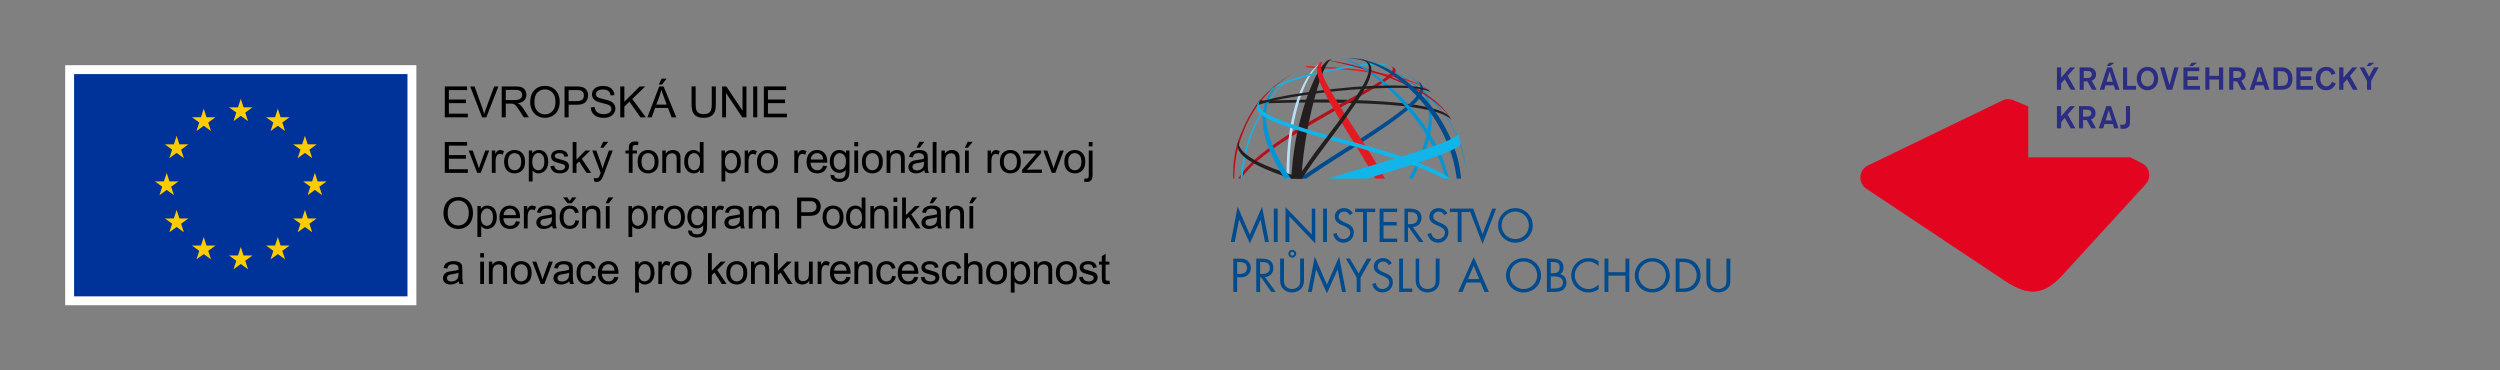 <?xml version="1.0" encoding="utf-8"?>
<!-- Generator: Adobe Illustrator 16.0.0, SVG Export Plug-In . SVG Version: 6.00 Build 0)  -->
<!DOCTYPE svg PUBLIC "-//W3C//DTD SVG 1.1//EN" "http://www.w3.org/Graphics/SVG/1.1/DTD/svg11.dtd">
<svg version="1.1" xmlns="http://www.w3.org/2000/svg" xmlns:xlink="http://www.w3.org/1999/xlink" x="0px" y="0px"
	 width="3188.464px" height="472.441px" viewBox="0 0 3188.464 472.441" enable-background="new 0 0 3188.464 472.441"
	 xml:space="preserve">
<rect x="0" y="0" width="3188.464" height="472.441" fill="#808080" stroke="none"/>
<g id="Vrstva_1">
	<polygon points="567.28,149.606 567.28,110.236 595.747,110.236 595.747,114.881 572.49,114.881 572.49,126.94 594.27,126.94 
		594.27,131.559 572.49,131.559 572.49,144.96 596.66,144.96 596.66,149.606 	"/>
	<g>
		<defs>
			<rect id="SVGID_1_" width="1511.811" height="472.441"/>
		</defs>
		<clipPath id="SVGID_2_">
			<use xlink:href="#SVGID_1_"  overflow="visible"/>
		</clipPath>
		<path clip-path="url(#SVGID_2_)" d="M614.884,149.606l-15.254-39.37h5.64l10.232,28.6c0.823,2.292,1.512,4.441,2.068,6.446
			c0.608-2.149,1.315-4.297,2.121-6.446l10.635-28.6h5.317l-15.415,39.37H614.884z"/>
		<path clip-path="url(#SVGID_2_)" d="M639.847,149.606v-39.37h17.456c3.509,0,6.177,0.354,8.003,1.061
			c1.826,0.708,3.285,1.956,4.377,3.747c1.092,1.79,1.639,3.768,1.639,5.934c0,2.793-0.905,5.148-2.713,7.064
			c-1.808,1.915-4.601,3.133-8.379,3.652c1.379,0.662,2.426,1.315,3.142,1.96c1.522,1.396,2.963,3.142,4.324,5.237l6.848,10.715
			h-6.552l-5.21-8.191c-1.522-2.364-2.776-4.171-3.76-5.424c-0.985-1.254-1.867-2.131-2.645-2.633
			c-0.779-0.501-1.571-0.85-2.377-1.047c-0.591-0.125-1.558-0.187-2.901-0.187h-6.042v17.482H639.847z M645.057,127.612h11.199
			c2.381,0,4.243-0.246,5.586-0.739c1.342-0.492,2.363-1.28,3.061-2.364c0.698-1.083,1.048-2.259,1.048-3.531
			c0-1.862-0.676-3.392-2.028-4.593c-1.352-1.199-3.487-1.798-6.405-1.798h-12.461V127.612z"/>
		<path clip-path="url(#SVGID_2_)" d="M676.196,130.432c0-6.535,1.754-11.65,5.264-15.348c3.508-3.697,8.038-5.546,13.588-5.546
			c3.635,0,6.911,0.869,9.83,2.606c2.918,1.736,5.143,4.158,6.673,7.264c1.531,3.106,2.296,6.628,2.296,10.568
			c0,3.992-0.805,7.563-2.417,10.715c-1.611,3.151-3.894,5.537-6.848,7.157c-2.954,1.62-6.141,2.431-9.56,2.431
			c-3.706,0-7.019-0.896-9.937-2.686c-2.918-1.791-5.129-4.234-6.633-7.332C676.948,137.163,676.196,133.886,676.196,130.432
			 M681.567,130.512c0,4.744,1.276,8.481,3.827,11.212c2.551,2.73,5.751,4.095,9.601,4.095c3.921,0,7.148-1.378,9.681-4.135
			c2.534-2.758,3.8-6.67,3.8-11.736c0-3.206-0.541-6.002-1.624-8.393c-1.084-2.39-2.668-4.243-4.754-5.559s-4.427-1.974-7.023-1.974
			c-3.688,0-6.861,1.267-9.52,3.801C682.896,120.356,681.567,124.585,681.567,130.512"/>
		<path clip-path="url(#SVGID_2_)" d="M720.011,149.606v-39.37h14.851c2.614,0,4.61,0.125,5.989,0.376
			c1.933,0.322,3.554,0.936,4.861,1.84c1.306,0.904,2.359,2.171,3.155,3.8c0.797,1.629,1.195,3.42,1.195,5.371
			c0,3.348-1.065,6.182-3.195,8.5c-2.131,2.318-5.98,3.477-11.548,3.477h-10.098v16.006H720.011z M725.221,128.954h10.178
			c3.366,0,5.756-0.626,7.171-1.879c1.414-1.254,2.121-3.017,2.121-5.291c0-1.647-0.416-3.057-1.248-4.229
			c-0.833-1.173-1.93-1.948-3.29-2.324c-0.878-0.232-2.498-0.349-4.861-0.349h-10.071V128.954z"/>
		<path clip-path="url(#SVGID_2_)" d="M753.488,136.958l4.915-0.43c0.232,1.969,0.774,3.585,1.624,4.847
			c0.852,1.263,2.171,2.283,3.961,3.062c1.791,0.779,3.806,1.167,6.043,1.167c1.987,0,3.742-0.294,5.265-0.885
			c1.521-0.591,2.653-1.401,3.396-2.431c0.743-1.029,1.114-2.152,1.114-3.37c0-1.235-0.358-2.314-1.074-3.236
			c-0.716-0.922-1.897-1.697-3.545-2.324c-1.056-0.411-3.393-1.05-7.009-1.92c-3.617-0.868-6.15-1.687-7.601-2.457
			c-1.88-0.984-3.28-2.206-4.202-3.666c-0.923-1.459-1.383-3.092-1.383-4.9c0-1.988,0.564-3.845,1.692-5.573
			s2.775-3.039,4.941-3.935c2.166-0.894,4.573-1.342,7.224-1.342c2.918,0,5.493,0.47,7.721,1.41c2.23,0.94,3.943,2.323,5.144,4.149
			c1.198,1.826,1.844,3.895,1.934,6.203l-4.995,0.377c-0.269-2.489-1.178-4.369-2.727-5.641c-1.548-1.27-3.835-1.906-6.861-1.906
			c-3.151,0-5.447,0.577-6.888,1.733c-1.441,1.154-2.162,2.547-2.162,4.175c0,1.414,0.51,2.579,1.531,3.492
			c1.002,0.913,3.621,1.848,7.854,2.806c4.234,0.958,7.14,1.795,8.714,2.511c2.292,1.057,3.984,2.395,5.076,4.015
			c1.092,1.621,1.638,3.487,1.638,5.599c0,2.095-0.6,4.069-1.799,5.922c-1.2,1.853-2.923,3.294-5.17,4.323
			c-2.246,1.03-4.775,1.545-7.586,1.545c-3.563,0-6.549-0.519-8.957-1.558c-2.408-1.038-4.297-2.6-5.666-4.686
			C754.28,141.948,753.559,139.589,753.488,136.958"/>
		<polygon clip-path="url(#SVGID_2_)" points="791.086,149.606 791.086,110.236 796.296,110.236 796.296,129.76 815.848,110.236 
			822.91,110.236 806.395,126.188 823.634,149.606 816.76,149.606 802.741,129.679 796.296,135.963 796.296,149.606 		"/>
		<path clip-path="url(#SVGID_2_)" d="M825.647,149.606l15.119-39.37h5.613l16.112,39.37h-5.935l-4.592-11.924h-16.463
			l-4.323,11.924H825.647z M837.007,133.439h13.348l-4.109-10.903c-1.253-3.313-2.185-6.033-2.794-8.164
			c-0.5,2.524-1.207,5.031-2.12,7.519L837.007,133.439z M840.257,107.819l3.571-7.52h6.338l-5.908,7.52H840.257z"/>
		<path clip-path="url(#SVGID_2_)" d="M907.771,110.236h5.21v22.747c0,3.956-0.448,7.099-1.343,9.426
			c-0.896,2.327-2.512,4.221-4.848,5.68c-2.336,1.46-5.402,2.189-9.199,2.189c-3.688,0-6.704-0.636-9.05-1.907
			c-2.345-1.272-4.019-3.111-5.021-5.519s-1.504-5.698-1.504-9.869v-22.747h5.21v22.72c0,3.42,0.317,5.939,0.954,7.559
			c0.635,1.621,1.728,2.869,3.276,3.747c1.547,0.877,3.441,1.316,5.68,1.316c3.83,0,6.562-0.868,8.19-2.605
			c1.629-1.737,2.444-5.076,2.444-10.017V110.236z"/>
		<polygon clip-path="url(#SVGID_2_)" points="920.991,149.606 920.991,110.236 926.336,110.236 947.014,141.147 947.014,110.236 
			952.01,110.236 952.01,149.606 946.665,149.606 925.986,118.669 925.986,149.606 		"/>
		<rect x="960.605" y="110.236" clip-path="url(#SVGID_2_)" width="5.21" height="39.37"/>
		<polygon clip-path="url(#SVGID_2_)" points="974.222,149.606 974.222,110.236 1002.688,110.236 1002.688,114.881 979.432,114.881 
			979.432,126.94 1001.212,126.94 1001.212,131.559 979.432,131.559 979.432,144.96 1003.602,144.96 1003.602,149.606 		"/>
		<polygon clip-path="url(#SVGID_2_)" points="567.28,220.473 567.28,181.103 595.747,181.103 595.747,185.748 572.49,185.748 
			572.49,197.807 594.27,197.807 594.27,202.426 572.49,202.426 572.49,215.827 596.66,215.827 596.66,220.473 		"/>
		<path clip-path="url(#SVGID_2_)" d="M608.604,220.473l-10.85-28.521h5.103l6.123,17.081c0.662,1.843,1.271,3.759,1.826,5.747
			c0.43-1.504,1.029-3.313,1.799-5.425l6.338-17.403h4.969l-10.796,28.521H608.604z"/>
		<path clip-path="url(#SVGID_2_)" d="M627.265,220.473v-28.521h4.351v4.324c1.109-2.023,2.135-3.357,3.074-4.001
			c0.941-0.645,1.974-0.967,3.102-0.967c1.629,0,3.286,0.519,4.969,1.558l-1.665,4.484c-1.182-0.697-2.364-1.047-3.545-1.047
			c-1.057,0-2.006,0.318-2.847,0.953c-0.842,0.636-1.441,1.518-1.799,2.646c-0.537,1.718-0.806,3.598-0.806,5.639v14.932H627.265z"
			/>
		<path clip-path="url(#SVGID_2_)" d="M642.916,206.213c0-5.282,1.468-9.194,4.404-11.736c2.453-2.113,5.442-3.169,8.97-3.169
			c3.921,0,7.125,1.285,9.614,3.853c2.488,2.57,3.733,6.119,3.733,10.649c0,3.67-0.55,6.557-1.652,8.661
			c-1.101,2.103-2.703,3.737-4.807,4.9c-2.104,1.164-4.4,1.746-6.888,1.746c-3.993,0-7.22-1.28-9.682-3.84
			C644.147,214.717,642.916,211.028,642.916,206.213 M647.884,206.213c0,3.652,0.796,6.387,2.39,8.204
			c1.593,1.817,3.599,2.726,6.016,2.726c2.399,0,4.395-0.913,5.989-2.74c1.593-1.826,2.39-4.61,2.39-8.352
			c0-3.526-0.802-6.198-2.404-8.016c-1.602-1.817-3.594-2.726-5.975-2.726c-2.417,0-4.423,0.904-6.016,2.713
			C648.68,199.83,647.884,202.561,647.884,206.213"/>
		<path clip-path="url(#SVGID_2_)" d="M674.44,231.402v-39.45h4.404v3.706c1.038-1.45,2.211-2.538,3.518-3.263
			c1.307-0.725,2.891-1.087,4.753-1.087c2.435,0,4.583,0.627,6.446,1.879c1.861,1.253,3.267,3.022,4.216,5.304
			c0.949,2.283,1.423,4.785,1.423,7.507c0,2.918-0.524,5.545-1.571,7.882c-1.047,2.336-2.569,4.127-4.565,5.371
			c-1.997,1.244-4.096,1.866-6.298,1.866c-1.611,0-3.057-0.34-4.337-1.02c-1.28-0.681-2.332-1.54-3.155-2.578v13.883H674.44z
			 M678.817,206.373c0,3.671,0.743,6.383,2.229,8.138c1.486,1.755,3.285,2.632,5.398,2.632c2.148,0,3.988-0.909,5.519-2.726
			c1.531-1.817,2.296-4.633,2.296-8.446c0-3.635-0.748-6.356-2.243-8.164c-1.494-1.809-3.281-2.713-5.357-2.713
			c-2.059,0-3.881,0.963-5.465,2.887C679.609,199.906,678.817,202.703,678.817,206.373"/>
		<path clip-path="url(#SVGID_2_)" d="M702.055,211.959l4.78-0.752c0.269,1.916,1.016,3.385,2.243,4.404
			c1.226,1.022,2.94,1.532,5.143,1.532c2.219,0,3.867-0.453,4.941-1.357c1.074-0.903,1.611-1.965,1.611-3.182
			c0-1.092-0.474-1.952-1.423-2.579c-0.663-0.429-2.31-0.975-4.941-1.637c-3.545-0.896-6.003-1.669-7.372-2.324
			c-1.37-0.653-2.408-1.557-3.115-2.711c-0.708-1.156-1.061-2.431-1.061-3.828c0-1.271,0.291-2.448,0.872-3.531
			c0.582-1.083,1.374-1.983,2.377-2.699c0.752-0.555,1.777-1.024,3.075-1.41c1.298-0.385,2.69-0.577,4.176-0.577
			c2.238,0,4.203,0.322,5.895,0.966c1.692,0.645,2.941,1.518,3.746,2.619c0.806,1.101,1.361,2.574,1.665,4.418l-4.726,0.644
			c-0.215-1.468-0.837-2.614-1.867-3.437c-1.029-0.824-2.484-1.236-4.364-1.236c-2.22,0-3.804,0.367-4.753,1.101
			c-0.949,0.734-1.423,1.594-1.423,2.578c0,0.627,0.196,1.191,0.59,1.692c0.394,0.52,1.012,0.95,1.853,1.289
			c0.484,0.179,1.907,0.591,4.27,1.236c3.42,0.913,5.806,1.661,7.157,2.242c1.352,0.582,2.413,1.428,3.183,2.538
			c0.769,1.11,1.155,2.488,1.155,4.136c0,1.611-0.471,3.129-1.41,4.552c-0.941,1.423-2.297,2.524-4.069,3.303
			c-1.771,0.779-3.778,1.168-6.016,1.168c-3.706,0-6.53-0.769-8.473-2.309C703.832,217.268,702.592,214.985,702.055,211.959"/>
		<polygon clip-path="url(#SVGID_2_)" points="730.372,220.473 730.372,181.103 735.206,181.103 735.206,203.554 746.646,191.952 
			752.903,191.952 742,202.534 754.004,220.473 748.042,220.473 738.616,205.891 735.206,209.166 735.206,220.473 		"/>
		<path clip-path="url(#SVGID_2_)" d="M757.833,231.458l-0.537-4.539c1.056,0.286,1.979,0.429,2.767,0.429
			c1.074,0,1.934-0.178,2.577-0.537c0.646-0.358,1.173-0.859,1.585-1.504c0.305-0.483,0.797-1.682,1.478-3.598
			c0.089-0.269,0.231-0.662,0.43-1.182l-10.823-28.574h5.21l5.936,16.517c0.769,2.093,1.459,4.296,2.067,6.605
			c0.556-2.22,1.218-4.386,1.987-6.498l6.097-16.624h4.834l-10.85,29.004c-1.164,3.133-2.068,5.29-2.713,6.472
			c-0.859,1.593-1.844,2.761-2.954,3.504c-1.11,0.744-2.435,1.115-3.974,1.115C760.017,232.047,758.979,231.851,757.833,231.458
			 M765.702,188.407l3.572-7.52h6.338l-5.909,7.52H765.702z"/>
		<path clip-path="url(#SVGID_2_)" d="M801.983,220.473v-24.761h-4.27v-3.76h4.27v-3.034c0-1.916,0.17-3.34,0.511-4.27
			c0.466-1.253,1.284-2.27,2.457-3.048c1.173-0.779,2.815-1.168,4.929-1.168c1.359,0,2.864,0.16,4.511,0.482l-0.725,4.217
			c-1.003-0.179-1.952-0.268-2.848-0.268c-1.468,0-2.506,0.313-3.114,0.94c-0.609,0.626-0.913,1.799-0.913,3.518v2.631h5.559v3.76
			h-5.559v24.761H801.983z"/>
		<path clip-path="url(#SVGID_2_)" d="M813.188,206.213c0-5.282,1.468-9.194,4.404-11.736c2.453-2.113,5.441-3.169,8.97-3.169
			c3.921,0,7.125,1.285,9.614,3.853c2.488,2.57,3.731,6.119,3.731,10.649c0,3.67-0.549,6.557-1.65,8.661
			c-1.102,2.103-2.703,3.737-4.808,4.9c-2.104,1.164-4.399,1.746-6.888,1.746c-3.993,0-7.22-1.28-9.682-3.84
			C814.42,214.717,813.188,211.028,813.188,206.213 M818.156,206.213c0,3.652,0.796,6.387,2.391,8.204
			c1.593,1.817,3.599,2.726,6.016,2.726c2.398,0,4.395-0.913,5.988-2.74c1.594-1.826,2.391-4.61,2.391-8.352
			c0-3.526-0.802-6.198-2.404-8.016c-1.602-1.817-3.594-2.726-5.975-2.726c-2.417,0-4.423,0.904-6.016,2.713
			C818.952,199.83,818.156,202.561,818.156,206.213"/>
		<path clip-path="url(#SVGID_2_)" d="M844.713,220.473v-28.521h4.351v4.056c2.094-3.134,5.12-4.7,9.077-4.7
			c1.718,0,3.299,0.309,4.739,0.927c1.44,0.617,2.52,1.427,3.235,2.429c0.717,1.003,1.219,2.194,1.505,3.573
			c0.179,0.895,0.269,2.462,0.269,4.699v17.537h-4.834v-17.349c0-1.969-0.188-3.441-0.564-4.418
			c-0.376-0.975-1.043-1.754-2.001-2.336s-2.081-0.873-3.369-0.873c-2.06,0-3.837,0.654-5.331,1.96
			c-1.495,1.308-2.242,3.787-2.242,7.44v15.576H844.713z"/>
		<path clip-path="url(#SVGID_2_)" d="M892.814,220.472v-3.598c-1.809,2.829-4.469,4.243-7.977,4.243
			c-2.273,0-4.364-0.627-6.271-1.88s-3.385-3.003-4.431-5.25c-1.048-2.247-1.571-4.83-1.571-7.748c0-2.847,0.474-5.429,1.423-7.748
			c0.949-2.318,2.372-4.095,4.271-5.331c1.897-1.234,4.019-1.853,6.364-1.853c1.719,0,3.25,0.363,4.593,1.088
			c1.342,0.725,2.435,1.669,3.276,2.833v-14.126h4.807v39.37H892.814z M877.533,206.239c0,3.652,0.77,6.383,2.31,8.19
			c1.54,1.809,3.357,2.713,5.452,2.713c2.112,0,3.907-0.863,5.384-2.591c1.478-1.728,2.215-4.364,2.215-7.909
			c0-3.903-0.752-6.767-2.256-8.593c-1.503-1.827-3.355-2.741-5.558-2.741c-2.149,0-3.943,0.878-5.385,2.633
			C878.254,199.695,877.533,202.462,877.533,206.239"/>
		<path clip-path="url(#SVGID_2_)" d="M920.18,231.402v-39.45h4.403v3.706c1.038-1.45,2.211-2.538,3.52-3.263
			c1.307-0.725,2.891-1.087,4.753-1.087c2.434,0,4.583,0.627,6.445,1.879c1.861,1.253,3.268,3.022,4.217,5.304
			c0.947,2.283,1.423,4.785,1.423,7.507c0,2.918-0.524,5.545-1.571,7.882c-1.047,2.336-2.568,4.127-4.564,5.371
			c-1.997,1.244-4.097,1.866-6.299,1.866c-1.61,0-3.057-0.34-4.337-1.02c-1.279-0.681-2.333-1.54-3.155-2.578v13.883H920.18z
			 M924.558,206.373c0,3.671,0.741,6.383,2.229,8.138c1.486,1.755,3.285,2.632,5.398,2.632c2.147,0,3.987-0.909,5.519-2.726
			c1.531-1.817,2.295-4.633,2.295-8.446c0-3.635-0.747-6.356-2.242-8.164c-1.494-1.809-3.28-2.713-5.356-2.713
			c-2.06,0-3.881,0.963-5.465,2.887C925.35,199.906,924.558,202.703,924.558,206.373"/>
		<path clip-path="url(#SVGID_2_)" d="M949.791,220.473v-28.521h4.351v4.324c1.109-2.023,2.134-3.357,3.074-4.001
			c0.94-0.645,1.974-0.967,3.102-0.967c1.629,0,3.286,0.519,4.969,1.558l-1.665,4.484c-1.183-0.697-2.363-1.047-3.545-1.047
			c-1.057,0-2.006,0.318-2.848,0.953c-0.841,0.636-1.44,1.518-1.798,2.646c-0.537,1.718-0.806,3.598-0.806,5.639v14.932H949.791z"/>
		<path clip-path="url(#SVGID_2_)" d="M965.442,206.213c0-5.282,1.468-9.194,4.404-11.736c2.452-2.113,5.442-3.169,8.97-3.169
			c3.921,0,7.125,1.285,9.614,3.853c2.488,2.57,3.732,6.119,3.732,10.649c0,3.67-0.55,6.557-1.651,8.661
			c-1.101,2.103-2.704,3.737-4.807,4.9c-2.105,1.164-4.4,1.746-6.889,1.746c-3.993,0-7.22-1.28-9.682-3.84
			C966.673,214.717,965.442,211.028,965.442,206.213 M970.41,206.213c0,3.652,0.797,6.387,2.391,8.204
			c1.592,1.817,3.598,2.726,6.016,2.726c2.398,0,4.395-0.913,5.988-2.74c1.594-1.826,2.391-4.61,2.391-8.352
			c0-3.526-0.803-6.198-2.403-8.016c-1.603-1.817-3.595-2.726-5.976-2.726c-2.418,0-4.424,0.904-6.016,2.713
			C971.207,199.83,970.41,202.561,970.41,206.213"/>
		<path clip-path="url(#SVGID_2_)" d="M1013.057,220.473v-28.521h4.351v4.324c1.11-2.023,2.136-3.357,3.075-4.001
			c0.94-0.645,1.973-0.967,3.102-0.967c1.629,0,3.285,0.519,4.969,1.558l-1.665,4.484c-1.183-0.697-2.363-1.047-3.545-1.047
			c-1.058,0-2.006,0.318-2.848,0.953c-0.841,0.636-1.44,1.518-1.799,2.646c-0.537,1.718-0.806,3.598-0.806,5.639v14.932H1013.057z"
			/>
		<path clip-path="url(#SVGID_2_)" d="M1049.883,211.288l4.995,0.619c-0.788,2.918-2.247,5.182-4.378,6.794
			c-2.131,1.611-4.852,2.417-8.163,2.417c-4.173,0-7.479-1.285-9.925-3.854c-2.442-2.569-3.664-6.173-3.664-10.81
			c0-4.797,1.235-8.522,3.705-11.171c2.472-2.65,5.676-3.975,9.615-3.975c3.813,0,6.928,1.298,9.346,3.894
			c2.416,2.596,3.625,6.249,3.625,10.957c0,0.287-0.009,0.716-0.026,1.289h-21.271c0.18,3.133,1.065,5.533,2.659,7.197
			c1.593,1.666,3.581,2.498,5.962,2.498c1.772,0,3.285-0.466,4.539-1.397C1048.155,214.816,1049.148,213.329,1049.883,211.288
			 M1034.012,203.473h15.925c-0.215-2.398-0.823-4.198-1.826-5.397c-1.54-1.863-3.536-2.793-5.989-2.793
			c-2.22,0-4.087,0.743-5.599,2.229C1035.01,198.997,1034.173,200.985,1034.012,203.473"/>
		<path clip-path="url(#SVGID_2_)" d="M1059.258,222.836l4.7,0.698c0.196,1.45,0.741,2.507,1.638,3.169
			c1.199,0.895,2.838,1.343,4.915,1.343c2.237,0,3.965-0.448,5.183-1.343c1.217-0.896,2.041-2.148,2.471-3.76
			c0.25-0.984,0.366-3.053,0.35-6.203c-2.113,2.488-4.745,3.733-7.896,3.733c-3.92,0-6.955-1.415-9.104-4.244
			c-2.149-2.829-3.223-6.221-3.223-10.178c0-2.721,0.491-5.232,1.478-7.533c0.984-2.3,2.412-4.078,4.283-5.331
			s4.067-1.88,6.593-1.88c3.366,0,6.14,1.361,8.325,4.082v-3.437h4.458v24.653c0,4.441-0.452,7.587-1.356,9.44
			c-0.903,1.853-2.336,3.316-4.297,4.39c-1.96,1.075-4.373,1.612-7.237,1.612c-3.401,0-6.149-0.765-8.244-2.296
			C1060.197,228.221,1059.187,225.916,1059.258,222.836 M1063.26,205.702c0,3.742,0.742,6.472,2.229,8.19
			c1.486,1.719,3.348,2.579,5.585,2.579c2.221,0,4.082-0.855,5.586-2.565c1.505-1.709,2.257-4.391,2.257-8.043
			c0-3.491-0.774-6.123-2.323-7.895c-1.548-1.773-3.415-2.66-5.6-2.66c-2.147,0-3.974,0.873-5.478,2.62
			C1064.012,199.673,1063.26,202.264,1063.26,205.702"/>
		<path clip-path="url(#SVGID_2_)" d="M1089.621,181.103h4.834v5.56h-4.834V181.103z M1089.621,191.952h4.834v28.521h-4.834V191.952
			z"/>
		<path clip-path="url(#SVGID_2_)" d="M1099.233,206.213c0-5.282,1.468-9.194,4.404-11.736c2.452-2.113,5.442-3.169,8.97-3.169
			c3.921,0,7.125,1.285,9.614,3.853c2.488,2.57,3.732,6.119,3.732,10.649c0,3.67-0.55,6.557-1.651,8.661
			c-1.101,2.103-2.704,3.737-4.807,4.9c-2.105,1.164-4.4,1.746-6.889,1.746c-3.993,0-7.22-1.28-9.682-3.84
			C1100.464,214.717,1099.233,211.028,1099.233,206.213 M1104.201,206.213c0,3.652,0.797,6.387,2.391,8.204
			c1.592,1.817,3.598,2.726,6.016,2.726c2.398,0,4.395-0.913,5.988-2.74c1.594-1.826,2.391-4.61,2.391-8.352
			c0-3.526-0.803-6.198-2.403-8.016c-1.603-1.817-3.595-2.726-5.976-2.726c-2.418,0-4.424,0.904-6.016,2.713
			C1104.998,199.83,1104.201,202.561,1104.201,206.213"/>
		<path clip-path="url(#SVGID_2_)" d="M1130.758,220.473v-28.521h4.351v4.056c2.095-3.134,5.12-4.7,9.077-4.7
			c1.718,0,3.299,0.309,4.739,0.927c1.44,0.617,2.52,1.427,3.235,2.429c0.717,1.003,1.219,2.194,1.505,3.573
			c0.179,0.895,0.269,2.462,0.269,4.699v17.537h-4.834v-17.349c0-1.969-0.188-3.441-0.564-4.418c-0.375-0.975-1.043-1.754-2-2.336
			c-0.959-0.582-2.082-0.873-3.37-0.873c-2.06,0-3.837,0.654-5.331,1.96c-1.495,1.308-2.242,3.787-2.242,7.44v15.576H1130.758z"/>
		<path clip-path="url(#SVGID_2_)" d="M1178.813,216.956c-1.79,1.521-3.514,2.596-5.17,3.223c-1.655,0.625-3.433,0.939-5.33,0.939
			c-3.134,0-5.542-0.766-7.225-2.296c-1.683-1.531-2.524-3.487-2.524-5.868c0-1.397,0.318-2.672,0.953-3.827
			c0.636-1.155,1.469-2.081,2.498-2.78c1.029-0.698,2.188-1.226,3.477-1.585c0.95-0.25,2.382-0.492,4.298-0.724
			c3.903-0.466,6.776-1.021,8.62-1.665c0.019-0.662,0.027-1.083,0.027-1.263c0-1.969-0.456-3.356-1.369-4.162
			c-1.235-1.092-3.071-1.639-5.506-1.639c-2.274,0-3.952,0.4-5.035,1.196c-1.083,0.797-1.885,2.207-2.403,4.23l-4.727-0.644
			c0.429-2.024,1.136-3.658,2.121-4.902c0.984-1.244,2.408-2.202,4.27-2.874c1.862-0.671,4.02-1.007,6.473-1.007
			c2.435,0,4.413,0.287,5.936,0.86c1.521,0.573,2.641,1.294,3.356,2.162c0.716,0.868,1.218,1.965,1.504,3.29
			c0.161,0.823,0.242,2.309,0.242,4.457v6.445c0,4.494,0.103,7.337,0.309,8.528c0.206,1.19,0.613,2.332,1.221,3.423h-5.048
			C1179.278,219.469,1178.955,218.297,1178.813,216.956 M1178.409,206.158c-1.754,0.717-4.386,1.325-7.895,1.826
			c-1.987,0.287-3.394,0.61-4.217,0.967c-0.823,0.358-1.459,0.883-1.906,1.571c-0.448,0.69-0.672,1.455-0.672,2.296
			c0,1.289,0.487,2.363,1.464,3.223c0.975,0.859,2.403,1.289,4.283,1.289c1.861,0,3.519-0.406,4.969-1.222
			c1.45-0.814,2.514-1.929,3.195-3.343c0.52-1.092,0.778-2.704,0.778-4.834V206.158z M1169.011,188.407l3.571-7.52h6.338
			l-5.908,7.52H1169.011z"/>
		<rect x="1189.577" y="181.103" clip-path="url(#SVGID_2_)" width="4.834" height="39.37"/>
		<path clip-path="url(#SVGID_2_)" d="M1200.678,220.473v-28.521h4.351v4.056c2.095-3.134,5.12-4.7,9.077-4.7
			c1.718,0,3.299,0.309,4.739,0.927c1.44,0.617,2.52,1.427,3.235,2.429c0.717,1.003,1.219,2.194,1.505,3.573
			c0.179,0.895,0.269,2.462,0.269,4.699v17.537h-4.834v-17.349c0-1.969-0.188-3.441-0.564-4.418c-0.375-0.975-1.043-1.754-2-2.336
			c-0.959-0.582-2.082-0.873-3.37-0.873c-2.06,0-3.837,0.654-5.331,1.96c-1.495,1.308-2.242,3.787-2.242,7.44v15.576H1200.678z"/>
		<path clip-path="url(#SVGID_2_)" d="M1230.532,188.407l3.571-7.519h6.339l-5.908,7.519H1230.532z M1230.774,191.952h4.834v28.521
			h-4.834V191.952z"/>
		<path clip-path="url(#SVGID_2_)" d="M1259.59,220.473v-28.521h4.351v4.324c1.109-2.023,2.134-3.357,3.074-4.001
			c0.94-0.645,1.973-0.967,3.103-0.967c1.629,0,3.285,0.519,4.968,1.558l-1.665,4.484c-1.183-0.697-2.363-1.047-3.545-1.047
			c-1.057,0-2.006,0.318-2.848,0.953c-0.841,0.636-1.44,1.518-1.798,2.646c-0.537,1.718-0.806,3.598-0.806,5.639v14.932H1259.59z"/>
		<path clip-path="url(#SVGID_2_)" d="M1275.24,206.213c0-5.282,1.468-9.194,4.404-11.736c2.453-2.113,5.442-3.169,8.969-3.169
			c3.922,0,7.127,1.285,9.615,3.853c2.488,2.57,3.732,6.119,3.732,10.649c0,3.67-0.55,6.557-1.651,8.661
			c-1.101,2.103-2.704,3.737-4.807,4.9c-2.105,1.164-4.4,1.746-6.89,1.746c-3.991,0-7.219-1.28-9.681-3.84
			C1276.471,214.717,1275.24,211.028,1275.24,206.213 M1280.209,206.213c0,3.652,0.796,6.387,2.39,8.204
			c1.593,1.817,3.599,2.726,6.015,2.726c2.4,0,4.396-0.913,5.99-2.74c1.592-1.826,2.39-4.61,2.39-8.352
			c0-3.526-0.803-6.198-2.403-8.016c-1.604-1.817-3.595-2.726-5.977-2.726c-2.416,0-4.422,0.904-6.015,2.713
			C1281.005,199.83,1280.209,202.561,1280.209,206.213"/>
		<path clip-path="url(#SVGID_2_)" d="M1303.565,220.473v-3.921l18.153-20.84c-2.058,0.108-3.875,0.161-5.45,0.161h-11.629v-3.921
			h23.311v3.197l-15.442,18.099l-2.98,3.304c2.166-0.161,4.198-0.241,6.097-0.241h13.186v4.162H1303.565z"/>
		<path clip-path="url(#SVGID_2_)" d="M1341.445,220.473l-10.851-28.521h5.104l6.123,17.081c0.662,1.843,1.271,3.759,1.826,5.747
			c0.43-1.504,1.028-3.313,1.799-5.425l6.338-17.403h4.969l-10.796,28.521H1341.445z"/>
		<path clip-path="url(#SVGID_2_)" d="M1357.42,206.213c0-5.282,1.468-9.194,4.404-11.736c2.453-2.113,5.442-3.169,8.969-3.169
			c3.922,0,7.127,1.285,9.615,3.853c2.488,2.57,3.732,6.119,3.732,10.649c0,3.67-0.55,6.557-1.651,8.661
			c-1.101,2.103-2.704,3.737-4.807,4.9c-2.105,1.164-4.4,1.746-6.89,1.746c-3.991,0-7.219-1.28-9.681-3.84
			C1358.65,214.717,1357.42,211.028,1357.42,206.213 M1362.389,206.213c0,3.652,0.796,6.387,2.39,8.204
			c1.593,1.817,3.599,2.726,6.015,2.726c2.4,0,4.396-0.913,5.99-2.74c1.592-1.826,2.39-4.61,2.39-8.352
			c0-3.526-0.803-6.198-2.403-8.016c-1.604-1.817-3.595-2.726-5.977-2.726c-2.416,0-4.422,0.904-6.015,2.713
			C1363.185,199.83,1362.389,202.561,1362.389,206.213"/>
		<path clip-path="url(#SVGID_2_)" d="M1382.463,231.537l0.913-4.109c0.967,0.251,1.728,0.377,2.283,0.377
			c0.983,0,1.719-0.327,2.201-0.981c0.484-0.654,0.726-2.287,0.726-4.901v-29.971h4.834v30.079c0,3.508-0.456,5.953-1.37,7.331
			c-1.163,1.791-3.097,2.685-5.801,2.685C1384.942,232.047,1383.681,231.877,1382.463,231.537 M1388.586,181.103h4.834v5.612h-4.834
			V181.103z"/>
		<path clip-path="url(#SVGID_2_)" d="M565.588,272.164c0-6.535,1.754-11.65,5.264-15.349c3.508-3.696,8.038-5.546,13.588-5.546
			c3.635,0,6.911,0.869,9.83,2.606c2.918,1.735,5.143,4.158,6.673,7.264c1.531,3.106,2.296,6.628,2.296,10.568
			c0,3.992-0.805,7.563-2.417,10.715c-1.611,3.151-3.894,5.537-6.848,7.157s-6.141,2.431-9.56,2.431
			c-3.706,0-7.019-0.896-9.937-2.686c-2.918-1.791-5.129-4.234-6.633-7.332C566.34,278.894,565.588,275.619,565.588,272.164
			 M570.959,272.245c0,4.744,1.276,8.48,3.827,11.212c2.551,2.729,5.751,4.095,9.601,4.095c3.921,0,7.148-1.378,9.681-4.135
			c2.534-2.758,3.8-6.67,3.8-11.736c0-3.206-0.541-6.002-1.624-8.393c-1.084-2.391-2.668-4.243-4.754-5.56
			c-2.086-1.315-4.427-1.974-7.023-1.974c-3.688,0-6.861,1.267-9.52,3.801C572.289,262.088,570.959,266.317,570.959,272.245"/>
		<path clip-path="url(#SVGID_2_)" d="M608.874,302.267v-39.449h4.404v3.705c1.038-1.449,2.211-2.537,3.518-3.263
			c1.307-0.725,2.891-1.087,4.753-1.087c2.435,0,4.583,0.627,6.446,1.879c1.861,1.253,3.267,3.022,4.216,5.304
			c0.949,2.283,1.423,4.785,1.423,7.508c0,2.918-0.524,5.545-1.571,7.882c-1.047,2.336-2.569,4.127-4.565,5.371
			c-1.997,1.244-4.096,1.865-6.298,1.865c-1.611,0-3.057-0.34-4.337-1.02c-1.28-0.681-2.332-1.54-3.155-2.578v13.883H608.874z
			 M613.251,277.239c0,3.671,0.743,6.383,2.229,8.138c1.486,1.755,3.285,2.632,5.398,2.632c2.148,0,3.988-0.909,5.519-2.726
			c1.531-1.817,2.296-4.633,2.296-8.446c0-3.635-0.748-6.356-2.243-8.164c-1.494-1.809-3.281-2.713-5.357-2.713
			c-2.059,0-3.881,0.963-5.465,2.887C614.043,270.771,613.251,273.569,613.251,277.239"/>
		<path clip-path="url(#SVGID_2_)" d="M658.122,282.153l4.995,0.619c-0.788,2.918-2.247,5.183-4.378,6.794s-4.852,2.417-8.164,2.417
			c-4.172,0-7.479-1.285-9.923-3.854c-2.444-2.569-3.666-6.173-3.666-10.811c0-4.797,1.236-8.521,3.706-11.171
			c2.471-2.649,5.676-3.975,9.615-3.975c3.813,0,6.928,1.298,9.345,3.894c2.417,2.597,3.626,6.249,3.626,10.957
			c0,0.287-0.009,0.716-0.027,1.289h-21.27c0.179,3.133,1.065,5.533,2.659,7.197c1.593,1.666,3.581,2.498,5.962,2.498
			c1.773,0,3.285-0.466,4.539-1.397C656.395,285.681,657.387,284.194,658.122,282.153 M642.25,274.338h15.925
			c-0.215-2.398-0.823-4.198-1.826-5.397c-1.54-1.863-3.536-2.793-5.989-2.793c-2.22,0-4.086,0.743-5.599,2.229
			C643.248,269.862,642.411,271.85,642.25,274.338"/>
		<path clip-path="url(#SVGID_2_)" d="M668.148,291.338v-28.521h4.351v4.324c1.109-2.023,2.135-3.357,3.074-4.001
			c0.941-0.645,1.974-0.967,3.102-0.967c1.629,0,3.286,0.519,4.969,1.558l-1.665,4.484c-1.182-0.697-2.364-1.047-3.545-1.047
			c-1.057,0-2.006,0.317-2.847,0.953c-0.842,0.636-1.441,1.518-1.799,2.646c-0.537,1.718-0.806,3.598-0.806,5.639v14.933H668.148z"
			/>
		<path clip-path="url(#SVGID_2_)" d="M704.265,287.821c-1.791,1.521-3.514,2.596-5.17,3.223c-1.656,0.626-3.433,0.939-5.331,0.939
			c-3.133,0-5.541-0.767-7.224-2.296c-1.683-1.531-2.524-3.487-2.524-5.868c0-1.397,0.318-2.672,0.953-3.827
			c0.636-1.155,1.468-2.081,2.498-2.78c1.029-0.698,2.188-1.226,3.478-1.584c0.948-0.25,2.38-0.493,4.296-0.725
			c3.903-0.466,6.777-1.021,8.621-1.665c0.018-0.662,0.027-1.083,0.027-1.263c0-1.97-0.457-3.356-1.37-4.162
			c-1.235-1.093-3.071-1.64-5.505-1.64c-2.274,0-3.952,0.4-5.035,1.196c-1.084,0.797-1.885,2.207-2.404,4.23l-4.727-0.645
			c0.43-2.024,1.137-3.658,2.122-4.902c0.984-1.243,2.408-2.201,4.27-2.874c1.862-0.671,4.019-1.007,6.472-1.007
			c2.435,0,4.413,0.287,5.935,0.86s2.641,1.294,3.357,2.162c0.716,0.868,1.217,1.965,1.504,3.29
			c0.161,0.823,0.242,2.309,0.242,4.457v6.444c0,4.494,0.103,7.338,0.309,8.528c0.205,1.19,0.613,2.332,1.221,3.423h-5.048
			C704.73,290.335,704.408,289.163,704.265,287.821 M703.862,277.024c-1.755,0.717-4.387,1.325-7.896,1.826
			c-1.987,0.286-3.393,0.609-4.216,0.967c-0.824,0.357-1.459,0.883-1.907,1.57c-0.447,0.69-0.671,1.455-0.671,2.297
			c0,1.288,0.488,2.362,1.464,3.223c0.976,0.858,2.403,1.289,4.283,1.289c1.862,0,3.518-0.406,4.968-1.222
			c1.451-0.814,2.516-1.93,3.196-3.344c0.519-1.092,0.779-2.704,0.779-4.834V277.024z"/>
		<path clip-path="url(#SVGID_2_)" d="M733.841,280.89l4.754,0.618c-0.52,3.277-1.849,5.841-3.988,7.695
			c-2.14,1.852-4.767,2.779-7.882,2.779c-3.904,0-7.041-1.275-9.413-3.827c-2.372-2.551-3.558-6.208-3.558-10.971
			c0-3.079,0.51-5.773,1.53-8.084c1.021-2.309,2.574-4.042,4.66-5.195c2.085-1.155,4.354-1.733,6.808-1.733
			c3.097,0,5.63,0.784,7.6,2.351c1.969,1.566,3.231,3.791,3.786,6.674l-4.699,0.726c-0.448-1.916-1.24-3.357-2.377-4.325
			c-1.137-0.966-2.511-1.449-4.122-1.449c-2.436,0-4.414,0.873-5.936,2.617c-1.521,1.746-2.282,4.509-2.282,8.285
			c0,3.831,0.734,6.616,2.202,8.353c1.468,1.736,3.384,2.604,5.747,2.604c1.897,0,3.482-0.582,4.753-1.746
			C732.695,285.098,733.5,283.308,733.841,280.89 M726.671,256.319l2.954-4.565h5.479l-6.043,7.52h-5.156l-5.801-7.52h5.532
			L726.671,256.319z"/>
		<path clip-path="url(#SVGID_2_)" d="M742.565,291.338v-28.521h4.351v4.057c2.094-3.135,5.12-4.7,9.077-4.7
			c1.718,0,3.299,0.309,4.739,0.927c1.441,0.617,2.52,1.427,3.236,2.429c0.717,1.003,1.218,2.194,1.504,3.573
			c0.179,0.896,0.269,2.462,0.269,4.699v17.537h-4.834v-17.35c0-1.969-0.188-3.44-0.564-4.418c-0.376-0.975-1.043-1.754-2-2.336
			c-0.958-0.582-2.082-0.873-3.371-0.873c-2.059,0-3.836,0.654-5.33,1.96c-1.495,1.309-2.243,3.787-2.243,7.44v15.576H742.565z"/>
		<path clip-path="url(#SVGID_2_)" d="M772.42,259.273l3.572-7.521h6.338l-5.908,7.521H772.42z M772.662,262.818h4.834v28.521
			h-4.834V262.818z"/>
		<path clip-path="url(#SVGID_2_)" d="M801.532,302.267v-39.449h4.403v3.705c1.038-1.449,2.211-2.537,3.519-3.263
			c1.307-0.725,2.891-1.087,4.753-1.087c2.435,0,4.583,0.627,6.445,1.879c1.861,1.253,3.268,3.022,4.217,5.304
			c0.948,2.283,1.423,4.785,1.423,7.508c0,2.918-0.524,5.545-1.571,7.882c-1.047,2.336-2.568,4.127-4.564,5.371
			c-1.997,1.244-4.097,1.865-6.298,1.865c-1.611,0-3.058-0.34-4.337-1.02c-1.28-0.681-2.332-1.54-3.155-2.578v13.883H801.532z
			 M805.909,277.239c0,3.671,0.743,6.383,2.229,8.138c1.486,1.755,3.285,2.632,5.398,2.632c2.147,0,3.988-0.909,5.519-2.726
			c1.531-1.817,2.295-4.633,2.295-8.446c0-3.635-0.747-6.356-2.241-8.164c-1.494-1.809-3.281-2.713-5.357-2.713
			c-2.059,0-3.881,0.963-5.465,2.887C806.701,270.771,805.909,273.569,805.909,277.239"/>
		<path clip-path="url(#SVGID_2_)" d="M831.143,291.338v-28.521h4.351v4.324c1.109-2.023,2.134-3.357,3.074-4.001
			c0.94-0.645,1.974-0.967,3.102-0.967c1.63,0,3.286,0.519,4.969,1.558l-1.665,4.484c-1.183-0.697-2.363-1.047-3.545-1.047
			c-1.057,0-2.006,0.317-2.848,0.953c-0.841,0.636-1.44,1.518-1.798,2.646c-0.537,1.718-0.806,3.598-0.806,5.639v14.933H831.143z"/>
		<path clip-path="url(#SVGID_2_)" d="M846.793,277.079c0-5.282,1.469-9.194,4.405-11.736c2.452-2.113,5.442-3.169,8.969-3.169
			c3.922,0,7.125,1.285,9.615,3.853c2.488,2.57,3.732,6.119,3.732,10.649c0,3.67-0.55,6.557-1.651,8.661
			c-1.101,2.103-2.704,3.737-4.807,4.899c-2.105,1.164-4.4,1.746-6.89,1.746c-3.992,0-7.219-1.279-9.681-3.84
			C848.024,285.583,846.793,281.893,846.793,277.079 M851.762,277.079c0,3.651,0.797,6.387,2.391,8.204
			c1.592,1.816,3.598,2.726,6.015,2.726c2.399,0,4.396-0.913,5.989-2.74c1.593-1.826,2.391-4.609,2.391-8.352
			c0-3.526-0.803-6.198-2.403-8.017c-1.604-1.816-3.595-2.726-5.977-2.726c-2.417,0-4.423,0.904-6.015,2.713
			C852.559,270.696,851.762,273.426,851.762,277.079"/>
		<path clip-path="url(#SVGID_2_)" d="M877.635,293.702l4.699,0.698c0.197,1.449,0.742,2.507,1.639,3.169
			c1.199,0.895,2.838,1.343,4.915,1.343c2.236,0,3.965-0.448,5.183-1.343c1.217-0.896,2.041-2.148,2.47-3.761
			c0.251-0.983,0.367-3.053,0.351-6.202c-2.113,2.487-4.745,3.732-7.896,3.732c-3.92,0-6.956-1.415-9.104-4.244
			c-2.149-2.829-3.224-6.221-3.224-10.178c0-2.721,0.492-5.232,1.479-7.533c0.984-2.3,2.412-4.078,4.283-5.331
			s4.067-1.88,6.593-1.88c3.366,0,6.14,1.361,8.325,4.082v-3.437h4.458v24.652c0,4.441-0.452,7.587-1.356,9.44
			c-0.903,1.853-2.336,3.315-4.297,4.39c-1.96,1.075-4.373,1.612-7.238,1.612c-3.4,0-6.148-0.765-8.243-2.296
			C878.574,299.086,877.563,296.781,877.635,293.702 M881.637,276.568c0,3.741,0.742,6.472,2.229,8.189
			c1.486,1.719,3.348,2.579,5.585,2.579c2.221,0,4.082-0.854,5.586-2.564c1.504-1.709,2.256-4.392,2.256-8.043
			c0-3.491-0.773-6.123-2.322-7.896c-1.548-1.773-3.415-2.66-5.6-2.66c-2.147,0-3.974,0.873-5.478,2.62
			C882.389,270.539,881.637,273.129,881.637,276.568"/>
		<path clip-path="url(#SVGID_2_)" d="M907.994,291.338v-28.521h4.351v4.324c1.11-2.023,2.136-3.357,3.075-4.001
			c0.94-0.645,1.973-0.967,3.102-0.967c1.629,0,3.285,0.519,4.969,1.558l-1.665,4.484c-1.183-0.697-2.363-1.047-3.545-1.047
			c-1.058,0-2.006,0.317-2.848,0.953c-0.841,0.636-1.44,1.518-1.799,2.646c-0.537,1.718-0.806,3.598-0.806,5.639v14.933H907.994z"/>
		<path clip-path="url(#SVGID_2_)" d="M944.11,287.821c-1.79,1.521-3.513,2.596-5.17,3.223c-1.655,0.626-3.433,0.939-5.331,0.939
			c-3.132,0-5.541-0.767-7.223-2.296c-1.684-1.531-2.525-3.487-2.525-5.868c0-1.397,0.318-2.672,0.953-3.827
			c0.637-1.155,1.469-2.081,2.498-2.78c1.03-0.698,2.189-1.226,3.479-1.584c0.947-0.25,2.381-0.493,4.297-0.725
			c3.902-0.466,6.775-1.021,8.62-1.665c0.018-0.662,0.026-1.083,0.026-1.263c0-1.97-0.457-3.356-1.369-4.162
			c-1.235-1.093-3.07-1.64-5.506-1.64c-2.273,0-3.951,0.4-5.034,1.196c-1.084,0.797-1.886,2.207-2.404,4.23l-4.728-0.645
			c0.431-2.024,1.138-3.658,2.122-4.902c0.985-1.243,2.408-2.201,4.271-2.874c1.862-0.671,4.019-1.007,6.473-1.007
			c2.435,0,4.413,0.287,5.935,0.86s2.641,1.294,3.357,2.162c0.715,0.868,1.216,1.965,1.503,3.29
			c0.162,0.823,0.242,2.309,0.242,4.457v6.444c0,4.494,0.104,7.338,0.309,8.528s0.613,2.332,1.223,3.423h-5.049
			C944.576,290.335,944.254,289.163,944.11,287.821 M943.708,277.024c-1.755,0.717-4.388,1.325-7.896,1.826
			c-1.986,0.286-3.392,0.609-4.215,0.967c-0.825,0.357-1.46,0.883-1.908,1.57c-0.446,0.69-0.67,1.455-0.67,2.297
			c0,1.288,0.487,2.362,1.463,3.223c0.977,0.858,2.404,1.289,4.284,1.289c1.861,0,3.518-0.406,4.967-1.222
			c1.451-0.814,2.517-1.93,3.197-3.344c0.519-1.092,0.778-2.704,0.778-4.834V277.024z"/>
		<path clip-path="url(#SVGID_2_)" d="M954.95,291.338v-28.521h4.323v4.001c0.896-1.396,2.086-2.519,3.572-3.37
			c1.485-0.849,3.178-1.274,5.075-1.274c2.112,0,3.844,0.438,5.196,1.314c1.353,0.878,2.306,2.105,2.859,3.681
			c2.257-3.33,5.193-4.995,8.81-4.995c2.829,0,5.004,0.783,6.526,2.35c1.521,1.567,2.282,3.979,2.282,7.237v19.578h-4.807v-17.967
			c0-1.934-0.157-3.325-0.471-4.177c-0.313-0.849-0.883-1.535-1.705-2.054c-0.823-0.519-1.79-0.779-2.9-0.779
			c-2.005,0-3.67,0.667-4.995,2.001c-1.326,1.334-1.988,3.47-1.988,6.405v16.57h-4.834v-18.53c0-2.149-0.393-3.76-1.181-4.834
			s-2.077-1.612-3.868-1.612c-1.359,0-2.618,0.359-3.772,1.075c-1.154,0.715-1.991,1.763-2.511,3.141
			c-0.52,1.38-0.778,3.366-0.778,5.964v14.797H954.95z"/>
		<path clip-path="url(#SVGID_2_)" d="M1016.664,291.337v-39.37h14.851c2.614,0,4.61,0.125,5.989,0.376
			c1.934,0.322,3.554,0.937,4.859,1.841c1.308,0.903,2.36,2.171,3.157,3.8c0.795,1.629,1.194,3.42,1.194,5.371
			c0,3.348-1.066,6.182-3.195,8.5c-2.131,2.317-5.98,3.477-11.548,3.477h-10.098v16.006H1016.664z M1021.874,270.686h10.178
			c3.366,0,5.756-0.626,7.171-1.879c1.414-1.255,2.121-3.018,2.121-5.291c0-1.647-0.416-3.058-1.248-4.229
			c-0.833-1.173-1.93-1.948-3.29-2.324c-0.878-0.231-2.498-0.349-4.862-0.349h-10.069V270.686z"/>
		<path clip-path="url(#SVGID_2_)" d="M1049.111,277.079c0-5.282,1.468-9.194,4.404-11.736c2.452-2.113,5.442-3.169,8.969-3.169
			c3.922,0,7.125,1.285,9.615,3.853c2.488,2.57,3.732,6.119,3.732,10.649c0,3.67-0.55,6.557-1.651,8.661
			c-1.101,2.103-2.704,3.737-4.807,4.899c-2.105,1.164-4.4,1.746-6.89,1.746c-3.992,0-7.219-1.279-9.681-3.84
			C1050.342,285.583,1049.111,281.893,1049.111,277.079 M1054.079,277.079c0,3.651,0.797,6.387,2.391,8.204
			c1.592,1.816,3.599,2.726,6.015,2.726c2.399,0,4.396-0.913,5.989-2.74c1.593-1.826,2.391-4.609,2.391-8.352
			c0-3.526-0.803-6.198-2.403-8.017c-1.604-1.816-3.595-2.726-5.977-2.726c-2.416,0-4.423,0.904-6.015,2.713
			C1054.876,270.696,1054.079,273.426,1054.079,277.079"/>
		<path clip-path="url(#SVGID_2_)" d="M1099.287,291.337v-3.598c-1.809,2.829-4.469,4.243-7.977,4.243
			c-2.273,0-4.364-0.627-6.271-1.88s-3.385-3.003-4.431-5.25c-1.048-2.247-1.571-4.83-1.571-7.748c0-2.848,0.474-5.43,1.423-7.748
			s2.372-4.095,4.271-5.331c1.897-1.234,4.019-1.854,6.364-1.854c1.719,0,3.25,0.363,4.593,1.088
			c1.342,0.726,2.435,1.67,3.276,2.833v-14.126h4.807v39.37H1099.287z M1084.006,277.105c0,3.651,0.77,6.383,2.31,8.189
			c1.54,1.81,3.357,2.713,5.452,2.713c2.112,0,3.907-0.862,5.384-2.591c1.478-1.728,2.216-4.364,2.216-7.909
			c0-3.902-0.753-6.767-2.257-8.593c-1.503-1.827-3.355-2.741-5.558-2.741c-2.149,0-3.943,0.878-5.385,2.634
			C1084.727,270.561,1084.006,273.328,1084.006,277.105"/>
		<path clip-path="url(#SVGID_2_)" d="M1110.107,291.338v-28.521h4.351v4.057c2.095-3.135,5.12-4.7,9.077-4.7
			c1.718,0,3.299,0.309,4.739,0.927c1.44,0.617,2.52,1.427,3.235,2.429c0.717,1.003,1.219,2.194,1.505,3.573
			c0.179,0.896,0.269,2.462,0.269,4.699v17.537h-4.834v-17.35c0-1.969-0.188-3.44-0.564-4.418c-0.375-0.975-1.043-1.754-2-2.336
			c-0.959-0.582-2.082-0.873-3.37-0.873c-2.06,0-3.837,0.654-5.331,1.96c-1.495,1.309-2.242,3.787-2.242,7.44v15.576H1110.107z"/>
		<path clip-path="url(#SVGID_2_)" d="M1139.513,251.968h4.834v5.56h-4.834V251.968z M1139.513,262.818h4.834v28.521h-4.834V262.818
			z"/>
		<polygon clip-path="url(#SVGID_2_)" points="1150.565,291.338 1150.565,251.968 1155.399,251.968 1155.399,274.419 
			1166.839,262.817 1173.098,262.817 1162.194,273.399 1174.198,291.338 1168.236,291.338 1158.811,276.756 1155.399,280.031 
			1155.399,291.338 		"/>
		<path clip-path="url(#SVGID_2_)" d="M1195.462,287.821c-1.791,1.521-3.514,2.596-5.17,3.223c-1.656,0.625-3.434,0.939-5.331,0.939
			c-3.133,0-5.541-0.767-7.224-2.296c-1.684-1.531-2.524-3.487-2.524-5.868c0-1.397,0.317-2.672,0.953-3.827s1.468-2.081,2.498-2.78
			c1.029-0.698,2.188-1.226,3.477-1.585c0.949-0.25,2.381-0.492,4.297-0.724c3.903-0.466,6.777-1.021,8.62-1.665
			c0.019-0.662,0.028-1.083,0.028-1.263c0-1.97-0.457-3.356-1.37-4.162c-1.235-1.093-3.071-1.64-5.505-1.64
			c-2.275,0-3.952,0.4-5.035,1.196c-1.084,0.797-1.885,2.207-2.404,4.23l-4.727-0.645c0.429-2.024,1.136-3.658,2.122-4.902
			c0.984-1.243,2.407-2.201,4.269-2.874c1.863-0.671,4.021-1.007,6.474-1.007c2.435,0,4.413,0.287,5.935,0.86
			s2.641,1.294,3.357,2.162c0.716,0.868,1.217,1.965,1.504,3.29c0.161,0.823,0.241,2.309,0.241,4.457v6.444
			c0,4.494,0.104,7.337,0.31,8.528c0.205,1.19,0.612,2.332,1.221,3.423h-5.048C1195.927,290.334,1195.604,289.163,1195.462,287.821
			 M1195.058,277.024c-1.754,0.717-4.386,1.324-7.895,1.826c-1.987,0.286-3.394,0.609-4.216,0.967
			c-0.824,0.357-1.46,0.883-1.907,1.57c-0.447,0.69-0.671,1.455-0.671,2.297c0,1.288,0.486,2.362,1.464,3.223
			c0.975,0.858,2.403,1.289,4.283,1.289c1.86,0,3.518-0.406,4.968-1.223c1.45-0.813,2.515-1.929,3.196-3.343
			c0.519-1.092,0.777-2.704,0.777-4.834V277.024z M1185.659,259.273l3.571-7.521h6.339l-5.908,7.521H1185.659z"/>
		<path clip-path="url(#SVGID_2_)" d="M1206.301,291.338v-28.521h4.351v4.057c2.095-3.135,5.12-4.7,9.077-4.7
			c1.718,0,3.299,0.309,4.739,0.927c1.44,0.617,2.52,1.427,3.235,2.429c0.717,1.003,1.219,2.194,1.505,3.573
			c0.179,0.896,0.269,2.462,0.269,4.699v17.537h-4.834v-17.35c0-1.969-0.188-3.44-0.564-4.418c-0.375-0.975-1.043-1.754-2-2.336
			c-0.959-0.582-2.082-0.873-3.37-0.873c-2.06,0-3.837,0.654-5.331,1.96c-1.495,1.309-2.242,3.787-2.242,7.44v15.576H1206.301z"/>
		<path clip-path="url(#SVGID_2_)" d="M1236.155,259.273l3.571-7.521h6.338l-5.907,7.521H1236.155z M1236.396,262.818h4.834v28.521
			h-4.834V262.818z"/>
		<path clip-path="url(#SVGID_2_)" d="M585.165,358.687c-1.791,1.521-3.514,2.597-5.17,3.224c-1.656,0.626-3.433,0.938-5.331,0.938
			c-3.133,0-5.541-0.766-7.224-2.296c-1.683-1.531-2.524-3.487-2.524-5.868c0-1.396,0.318-2.672,0.953-3.827
			c0.636-1.154,1.468-2.081,2.498-2.779c1.029-0.698,2.188-1.227,3.478-1.584c0.948-0.25,2.38-0.493,4.296-0.726
			c3.903-0.466,6.777-1.021,8.621-1.665c0.018-0.662,0.027-1.083,0.027-1.263c0-1.969-0.457-3.356-1.37-4.162
			c-1.235-1.092-3.071-1.639-5.505-1.639c-2.274,0-3.952,0.399-5.035,1.195c-1.084,0.798-1.885,2.207-2.404,4.23l-4.727-0.644
			c0.43-2.024,1.137-3.658,2.122-4.902c0.984-1.244,2.408-2.202,4.27-2.874c1.862-0.671,4.019-1.007,6.472-1.007
			c2.435,0,4.413,0.287,5.935,0.859c1.522,0.573,2.641,1.294,3.357,2.162c0.716,0.868,1.217,1.965,1.504,3.29
			c0.161,0.823,0.242,2.31,0.242,4.457v6.445c0,4.494,0.103,7.337,0.309,8.528c0.205,1.189,0.613,2.332,1.221,3.423h-5.048
			C585.63,361.203,585.308,360.03,585.165,358.687 M584.762,347.89c-1.755,0.717-4.387,1.325-7.896,1.826
			c-1.987,0.287-3.393,0.61-4.216,0.967c-0.824,0.358-1.459,0.883-1.907,1.571c-0.447,0.689-0.671,1.455-0.671,2.296
			c0,1.289,0.488,2.363,1.464,3.223s2.403,1.289,4.283,1.289c1.862,0,3.518-0.405,4.968-1.222c1.451-0.814,2.516-1.929,3.196-3.343
			c0.519-1.092,0.779-2.704,0.779-4.834V347.89z"/>
		<path clip-path="url(#SVGID_2_)" d="M612.45,322.834h4.834v5.561h-4.834V322.834z M612.45,333.684h4.834v28.52h-4.834V333.684z"/>
		<path clip-path="url(#SVGID_2_)" d="M623.504,362.205v-28.52h4.351v4.055c2.094-3.134,5.12-4.7,9.077-4.7
			c1.718,0,3.299,0.31,4.739,0.927c1.442,0.617,2.52,1.428,3.237,2.43c0.716,1.003,1.217,2.193,1.504,3.572
			c0.178,0.896,0.268,2.463,0.268,4.699v17.537h-4.834v-17.349c0-1.97-0.188-3.441-0.564-4.418c-0.376-0.976-1.043-1.753-2-2.336
			c-0.958-0.582-2.082-0.873-3.371-0.873c-2.059,0-3.836,0.653-5.33,1.96c-1.495,1.308-2.243,3.787-2.243,7.439v15.576H623.504z"/>
		<path clip-path="url(#SVGID_2_)" d="M651.336,347.945c0-5.282,1.468-9.193,4.404-11.735c2.453-2.113,5.442-3.17,8.97-3.17
			c3.921,0,7.125,1.285,9.614,3.854c2.488,2.57,3.733,6.119,3.733,10.649c0,3.67-0.55,6.557-1.652,8.66
			c-1.101,2.104-2.703,3.737-4.807,4.9c-2.104,1.164-4.4,1.746-6.888,1.746c-3.993,0-7.22-1.28-9.682-3.84
			C652.567,356.449,651.336,352.76,651.336,347.945 M656.304,347.945c0,3.652,0.796,6.387,2.39,8.204
			c1.593,1.817,3.599,2.727,6.016,2.727c2.399,0,4.395-0.913,5.989-2.74c1.593-1.826,2.39-4.61,2.39-8.353
			c0-3.525-0.802-6.197-2.404-8.016c-1.602-1.817-3.594-2.727-5.975-2.727c-2.417,0-4.423,0.904-6.016,2.714
			C657.1,341.562,656.304,344.293,656.304,347.945"/>
		<path clip-path="url(#SVGID_2_)" d="M689.721,362.205l-10.85-28.52h5.103l6.123,17.08c0.662,1.843,1.271,3.759,1.826,5.747
			c0.43-1.505,1.029-3.313,1.799-5.426l6.338-17.401h4.969l-10.796,28.52H689.721z"/>
		<path clip-path="url(#SVGID_2_)" d="M726.111,358.687c-1.791,1.521-3.514,2.597-5.17,3.224c-1.656,0.626-3.433,0.938-5.331,0.938
			c-3.133,0-5.541-0.766-7.224-2.296c-1.683-1.531-2.524-3.487-2.524-5.868c0-1.396,0.318-2.672,0.953-3.827
			c0.636-1.154,1.468-2.081,2.498-2.779c1.029-0.698,2.188-1.227,3.478-1.584c0.948-0.25,2.38-0.493,4.296-0.726
			c3.903-0.466,6.777-1.021,8.621-1.665c0.018-0.662,0.027-1.083,0.027-1.263c0-1.969-0.457-3.356-1.37-4.162
			c-1.235-1.092-3.071-1.639-5.505-1.639c-2.274,0-3.952,0.399-5.035,1.195c-1.084,0.798-1.885,2.207-2.404,4.23l-4.727-0.644
			c0.43-2.024,1.137-3.658,2.122-4.902c0.984-1.244,2.408-2.202,4.27-2.874c1.862-0.671,4.019-1.007,6.472-1.007
			c2.435,0,4.413,0.287,5.935,0.859c1.522,0.573,2.641,1.294,3.357,2.162c0.716,0.868,1.217,1.965,1.504,3.29
			c0.161,0.823,0.242,2.31,0.242,4.457v6.445c0,4.494,0.103,7.337,0.309,8.528c0.205,1.189,0.613,2.332,1.221,3.423h-5.048
			C726.576,361.203,726.254,360.03,726.111,358.687 M725.708,347.89c-1.755,0.717-4.387,1.325-7.896,1.826
			c-1.987,0.287-3.393,0.61-4.216,0.967c-0.824,0.358-1.459,0.883-1.907,1.571c-0.447,0.689-0.671,1.455-0.671,2.296
			c0,1.289,0.488,2.363,1.464,3.223s2.403,1.289,4.283,1.289c1.862,0,3.518-0.405,4.968-1.222c1.451-0.814,2.516-1.929,3.196-3.343
			c0.519-1.092,0.779-2.704,0.779-4.834V347.89z"/>
		<path clip-path="url(#SVGID_2_)" d="M755.385,351.757l4.753,0.618c-0.519,3.277-1.848,5.841-3.986,7.695
			c-2.14,1.852-4.768,2.778-7.883,2.778c-3.903,0-7.04-1.275-9.412-3.826c-2.373-2.552-3.559-6.208-3.559-10.971
			c0-3.08,0.51-5.773,1.531-8.084c1.02-2.31,2.574-4.042,4.66-5.195c2.085-1.156,4.354-1.733,6.807-1.733
			c3.097,0,5.631,0.783,7.6,2.35c1.97,1.567,3.232,3.791,3.787,6.675l-4.7,0.725c-0.448-1.916-1.24-3.357-2.376-4.324
			c-1.138-0.967-2.512-1.45-4.123-1.45c-2.435,0-4.413,0.873-5.935,2.618c-1.522,1.746-2.283,4.508-2.283,8.285
			c0,3.831,0.734,6.615,2.203,8.352c1.467,1.737,3.383,2.605,5.747,2.605c1.897,0,3.482-0.582,4.753-1.746
			C754.239,355.965,755.045,354.175,755.385,351.757"/>
		<path clip-path="url(#SVGID_2_)" d="M783.672,353.02l4.995,0.619c-0.788,2.918-2.247,5.182-4.378,6.794
			c-2.131,1.61-4.852,2.417-8.164,2.417c-4.172,0-7.479-1.285-9.923-3.854s-3.666-6.173-3.666-10.81
			c0-4.797,1.236-8.522,3.706-11.171c2.471-2.65,5.676-3.976,9.615-3.976c3.813,0,6.928,1.298,9.345,3.895
			c2.417,2.596,3.626,6.249,3.626,10.957c0,0.286-0.009,0.716-0.027,1.289h-21.27c0.179,3.133,1.064,5.532,2.659,7.196
			c1.593,1.666,3.581,2.498,5.962,2.498c1.772,0,3.285-0.466,4.539-1.396C781.944,356.547,782.938,355.061,783.672,353.02
			 M767.8,345.205h15.925c-0.215-2.397-0.822-4.198-1.825-5.396c-1.54-1.863-3.536-2.793-5.989-2.793
			c-2.22,0-4.086,0.742-5.599,2.229C768.798,340.729,767.961,342.716,767.8,345.205"/>
		<path clip-path="url(#SVGID_2_)" d="M810.018,373.134v-39.45h4.403v3.706c1.038-1.45,2.211-2.538,3.519-3.263
			c1.307-0.726,2.892-1.087,4.754-1.087c2.434,0,4.583,0.627,6.445,1.879c1.86,1.253,3.267,3.021,4.216,5.304
			c0.949,2.283,1.424,4.785,1.424,7.507c0,2.918-0.525,5.545-1.572,7.882c-1.047,2.336-2.568,4.127-4.564,5.371
			s-4.097,1.866-6.298,1.866c-1.611,0-3.058-0.34-4.338-1.02c-1.279-0.682-2.332-1.54-3.154-2.578v13.883H810.018z M814.395,348.105
			c0,3.671,0.743,6.383,2.229,8.138c1.486,1.756,3.285,2.633,5.398,2.633c2.147,0,3.988-0.909,5.519-2.727
			c1.531-1.816,2.296-4.633,2.296-8.446c0-3.635-0.748-6.355-2.242-8.163c-1.494-1.81-3.28-2.714-5.357-2.714
			c-2.059,0-3.881,0.964-5.465,2.888C815.187,341.638,814.395,344.435,814.395,348.105"/>
		<path clip-path="url(#SVGID_2_)" d="M839.628,362.205v-28.52h4.351v4.322c1.109-2.022,2.134-3.356,3.074-4.001
			c0.939-0.645,1.974-0.967,3.102-0.967c1.629,0,3.286,0.521,4.969,1.559l-1.665,4.483c-1.183-0.697-2.363-1.047-3.545-1.047
			c-1.057,0-2.006,0.318-2.848,0.953c-0.841,0.636-1.44,1.518-1.798,2.646c-0.537,1.719-0.806,3.599-0.806,5.64v14.932H839.628z"/>
		<path clip-path="url(#SVGID_2_)" d="M855.279,347.945c0-5.282,1.468-9.193,4.404-11.735c2.452-2.113,5.442-3.17,8.969-3.17
			c3.922,0,7.125,1.285,9.615,3.854c2.488,2.57,3.732,6.119,3.732,10.649c0,3.67-0.55,6.557-1.651,8.66
			c-1.101,2.104-2.704,3.737-4.807,4.9c-2.105,1.164-4.4,1.746-6.89,1.746c-3.992,0-7.219-1.28-9.681-3.84
			C856.51,356.449,855.279,352.76,855.279,347.945 M860.247,347.945c0,3.652,0.797,6.387,2.391,8.204
			c1.592,1.817,3.599,2.727,6.015,2.727c2.399,0,4.396-0.913,5.989-2.74c1.593-1.826,2.391-4.61,2.391-8.353
			c0-3.525-0.803-6.197-2.403-8.016c-1.604-1.817-3.595-2.727-5.977-2.727c-2.416,0-4.423,0.904-6.015,2.714
			C861.044,341.562,860.247,344.293,860.247,347.945"/>
		<polygon clip-path="url(#SVGID_2_)" points="902.975,362.205 902.975,322.834 907.809,322.834 907.809,345.286 919.248,333.685 
			925.506,333.685 914.603,344.266 926.607,362.205 920.646,362.205 911.219,347.623 907.809,350.898 907.809,362.205 		"/>
		<path clip-path="url(#SVGID_2_)" d="M926.321,347.945c0-5.282,1.468-9.193,4.404-11.735c2.453-2.113,5.442-3.17,8.97-3.17
			c3.921,0,7.126,1.285,9.614,3.854c2.488,2.57,3.733,6.119,3.733,10.649c0,3.67-0.551,6.557-1.652,8.66
			c-1.101,2.104-2.704,3.737-4.807,4.9c-2.104,1.164-4.4,1.746-6.889,1.746c-3.992,0-7.22-1.28-9.682-3.84
			C927.553,356.449,926.321,352.76,926.321,347.945 M931.29,347.945c0,3.652,0.796,6.387,2.39,8.204
			c1.593,1.817,3.599,2.727,6.016,2.727c2.399,0,4.396-0.913,5.989-2.74c1.593-1.826,2.39-4.61,2.39-8.353
			c0-3.525-0.802-6.197-2.403-8.016c-1.603-1.817-3.595-2.727-5.976-2.727c-2.417,0-4.423,0.904-6.016,2.714
			C932.086,341.562,931.29,344.293,931.29,347.945"/>
		<path clip-path="url(#SVGID_2_)" d="M957.846,362.205v-28.52h4.351v4.055c2.094-3.134,5.12-4.7,9.077-4.7
			c1.718,0,3.299,0.31,4.74,0.927c1.44,0.617,2.519,1.428,3.236,2.43c0.716,1.003,1.217,2.193,1.504,3.572
			c0.179,0.896,0.269,2.463,0.269,4.699v17.537h-4.834v-17.349c0-1.97-0.188-3.441-0.565-4.418c-0.376-0.976-1.043-1.753-2-2.336
			c-0.958-0.582-2.082-0.873-3.37-0.873c-2.059,0-3.837,0.653-5.33,1.96c-1.495,1.308-2.243,3.787-2.243,7.439v15.576H957.846z"/>
		<polygon clip-path="url(#SVGID_2_)" points="987.24,362.205 987.24,322.834 992.074,322.834 992.074,345.286 1003.514,333.685 
			1009.771,333.685 998.868,344.266 1010.873,362.205 1004.911,362.205 995.484,347.623 992.074,350.898 992.074,362.205 		"/>
		<path clip-path="url(#SVGID_2_)" d="M1032.223,362.205v-4.188c-2.221,3.222-5.237,4.834-9.051,4.834
			c-1.683,0-3.254-0.323-4.713-0.968s-2.543-1.453-3.25-2.431c-0.707-0.976-1.204-2.171-1.49-3.585
			c-0.197-0.949-0.295-2.453-0.295-4.512v-17.67h4.834v15.816c0,2.525,0.098,4.226,0.295,5.104c0.305,1.271,0.949,2.269,1.934,2.995
			c0.984,0.724,2.202,1.087,3.652,1.087s2.811-0.372,4.082-1.115c1.271-0.742,2.171-1.754,2.699-3.034s0.791-3.138,0.791-5.573
			v-15.279h4.835v28.52H1032.223z"/>
		<path clip-path="url(#SVGID_2_)" d="M1042.855,362.205v-28.52h4.351v4.322c1.11-2.022,2.136-3.356,3.075-4.001
			c0.94-0.645,1.973-0.967,3.102-0.967c1.629,0,3.285,0.521,4.969,1.559l-1.665,4.483c-1.183-0.697-2.363-1.047-3.545-1.047
			c-1.058,0-2.007,0.318-2.848,0.953c-0.841,0.636-1.44,1.518-1.799,2.646c-0.537,1.719-0.806,3.599-0.806,5.64v14.932H1042.855z"/>
		<path clip-path="url(#SVGID_2_)" d="M1079.682,353.02l4.995,0.619c-0.788,2.918-2.247,5.182-4.378,6.794
			c-2.132,1.61-4.852,2.417-8.164,2.417c-4.172,0-7.479-1.285-9.924-3.854c-2.442-2.569-3.666-6.173-3.666-10.81
			c0-4.797,1.236-8.522,3.706-11.171c2.472-2.65,5.677-3.976,9.615-3.976c3.813,0,6.929,1.298,9.345,3.895
			c2.418,2.596,3.627,6.249,3.627,10.957c0,0.286-0.01,0.716-0.027,1.289h-21.271c0.18,3.133,1.066,5.532,2.66,7.196
			c1.592,1.666,3.58,2.498,5.962,2.498c1.772,0,3.285-0.466,4.538-1.396S1078.947,355.061,1079.682,353.02 M1063.81,345.205h15.926
			c-0.215-2.397-0.824-4.198-1.826-5.396c-1.54-1.863-3.537-2.793-5.989-2.793c-2.22,0-4.087,0.742-5.599,2.229
			C1064.808,340.729,1063.971,342.716,1063.81,345.205"/>
		<path clip-path="url(#SVGID_2_)" d="M1089.734,362.205v-28.52h4.351v4.055c2.095-3.134,5.12-4.7,9.077-4.7
			c1.718,0,3.299,0.31,4.739,0.927s2.52,1.428,3.235,2.43c0.717,1.003,1.219,2.193,1.505,3.572c0.179,0.896,0.269,2.463,0.269,4.699
			v17.537h-4.834v-17.349c0-1.97-0.188-3.441-0.564-4.418c-0.375-0.976-1.043-1.753-2-2.336c-0.959-0.582-2.082-0.873-3.37-0.873
			c-2.06,0-3.837,0.653-5.331,1.96c-1.495,1.308-2.242,3.787-2.242,7.439v15.576H1089.734z"/>
		<path clip-path="url(#SVGID_2_)" d="M1137.795,351.757l4.753,0.618c-0.521,3.277-1.849,5.841-3.987,7.695
			c-2.14,1.852-4.768,2.778-7.883,2.778c-3.904,0-7.04-1.275-9.412-3.826c-2.373-2.552-3.559-6.208-3.559-10.971
			c0-3.08,0.51-5.773,1.529-8.084c1.021-2.31,2.575-4.042,4.661-5.195c2.084-1.156,4.354-1.733,6.808-1.733
			c3.097,0,5.63,0.783,7.6,2.35c1.969,1.567,3.231,3.791,3.787,6.675l-4.7,0.725c-0.448-1.916-1.24-3.357-2.376-4.324
			c-1.138-0.967-2.512-1.45-4.123-1.45c-2.435,0-4.413,0.873-5.935,2.618c-1.522,1.746-2.283,4.508-2.283,8.285
			c0,3.831,0.733,6.615,2.202,8.352c1.468,1.737,3.384,2.605,5.747,2.605c1.897,0,3.482-0.582,4.754-1.746
			C1136.648,355.965,1137.454,354.175,1137.795,351.757"/>
		<path clip-path="url(#SVGID_2_)" d="M1166.081,353.02l4.995,0.619c-0.788,2.918-2.247,5.182-4.377,6.794
			c-2.132,1.61-4.853,2.417-8.164,2.417c-4.172,0-7.479-1.285-9.925-3.854c-2.442-2.569-3.665-6.173-3.665-10.81
			c0-4.797,1.236-8.522,3.706-11.171c2.472-2.65,5.676-3.976,9.615-3.976c3.813,0,6.929,1.298,9.345,3.895
			c2.418,2.596,3.625,6.249,3.625,10.957c0,0.286-0.008,0.716-0.025,1.289h-21.271c0.18,3.133,1.065,5.532,2.659,7.196
			c1.593,1.666,3.581,2.498,5.962,2.498c1.772,0,3.285-0.466,4.539-1.396C1164.354,356.547,1165.347,355.061,1166.081,353.02
			 M1150.21,345.205h15.925c-0.215-2.397-0.823-4.198-1.826-5.396c-1.54-1.863-3.536-2.793-5.988-2.793
			c-2.221,0-4.088,0.742-5.6,2.229C1151.208,340.729,1150.371,342.716,1150.21,345.205"/>
		<path clip-path="url(#SVGID_2_)" d="M1174.376,353.691l4.78-0.752c0.269,1.916,1.017,3.385,2.242,4.404
			c1.227,1.021,2.941,1.532,5.144,1.532c2.22,0,3.867-0.453,4.94-1.357c1.075-0.903,1.612-1.965,1.612-3.182
			c0-1.093-0.475-1.952-1.424-2.579c-0.662-0.43-2.31-0.976-4.941-1.637c-3.545-0.896-6.002-1.67-7.372-2.324
			c-1.369-0.653-2.407-1.558-3.114-2.711c-0.708-1.156-1.062-2.432-1.062-3.828c0-1.271,0.291-2.448,0.873-3.531
			s1.374-1.983,2.377-2.699c0.752-0.555,1.776-1.023,3.075-1.41c1.298-0.385,2.688-0.576,4.176-0.576
			c2.237,0,4.203,0.321,5.895,0.966c1.692,0.645,2.94,1.518,3.745,2.619c0.807,1.101,1.361,2.573,1.666,4.418l-4.727,0.644
			c-0.215-1.468-0.837-2.614-1.866-3.437c-1.029-0.824-2.484-1.236-4.364-1.236c-2.22,0-3.805,0.367-4.754,1.101
			c-0.948,0.734-1.423,1.595-1.423,2.578c0,0.627,0.197,1.191,0.591,1.692c0.394,0.52,1.012,0.95,1.854,1.289
			c0.482,0.179,1.906,0.591,4.269,1.235c3.421,0.913,5.807,1.661,7.158,2.242c1.352,0.582,2.412,1.429,3.183,2.538
			c0.77,1.11,1.154,2.488,1.154,4.136c0,1.611-0.47,3.13-1.41,4.553c-0.939,1.423-2.297,2.523-4.068,3.303
			c-1.772,0.779-3.777,1.168-6.017,1.168c-3.706,0-6.529-0.769-8.472-2.309C1176.152,359,1174.913,356.717,1174.376,353.691"/>
		<path clip-path="url(#SVGID_2_)" d="M1221.354,351.757l4.754,0.618c-0.521,3.277-1.85,5.841-3.988,7.695
			c-2.14,1.852-4.767,2.778-7.882,2.778c-3.904,0-7.041-1.275-9.413-3.826c-2.372-2.552-3.559-6.208-3.559-10.971
			c0-3.08,0.511-5.773,1.531-8.084c1.021-2.31,2.573-4.042,4.659-5.195c2.085-1.156,4.354-1.733,6.808-1.733
			c3.098,0,5.631,0.783,7.601,2.35c1.968,1.567,3.231,3.791,3.786,6.675l-4.699,0.725c-0.449-1.916-1.241-3.357-2.377-4.324
			c-1.137-0.967-2.511-1.45-4.122-1.45c-2.436,0-4.414,0.873-5.936,2.618c-1.521,1.746-2.282,4.508-2.282,8.285
			c0,3.831,0.732,6.615,2.202,8.352c1.468,1.737,3.384,2.605,5.747,2.605c1.897,0,3.48-0.582,4.753-1.746
			C1220.207,355.965,1221.014,354.175,1221.354,351.757"/>
		<path clip-path="url(#SVGID_2_)" d="M1229.775,362.205v-39.37h4.834v14.126c2.256-2.613,5.103-3.921,8.54-3.921
			c2.112,0,3.946,0.416,5.505,1.249c1.558,0.832,2.672,1.982,3.344,3.451c0.671,1.468,1.006,3.598,1.006,6.391v18.074h-4.833V344.13
			c0-2.416-0.523-4.176-1.571-5.276c-1.047-1.102-2.528-1.651-4.444-1.651c-1.433,0-2.779,0.371-4.042,1.114
			c-1.262,0.743-2.161,1.75-2.698,3.021c-0.537,1.271-0.806,3.026-0.806,5.264v15.604H1229.775z"/>
		<path clip-path="url(#SVGID_2_)" d="M1257.635,347.945c0-5.282,1.468-9.193,4.404-11.735c2.453-2.113,5.442-3.17,8.969-3.17
			c3.922,0,7.127,1.285,9.615,3.854c2.488,2.57,3.732,6.119,3.732,10.649c0,3.67-0.55,6.557-1.651,8.66
			c-1.101,2.104-2.704,3.737-4.807,4.9c-2.105,1.164-4.4,1.746-6.89,1.746c-3.991,0-7.219-1.28-9.681-3.84
			C1258.866,356.449,1257.635,352.76,1257.635,347.945 M1262.604,347.945c0,3.652,0.796,6.387,2.39,8.204
			c1.593,1.817,3.599,2.727,6.015,2.727c2.4,0,4.396-0.913,5.99-2.74c1.592-1.826,2.39-4.61,2.39-8.353
			c0-3.525-0.803-6.197-2.403-8.016c-1.604-1.817-3.595-2.727-5.977-2.727c-2.416,0-4.422,0.904-6.015,2.714
			C1263.399,341.562,1262.604,344.293,1262.604,347.945"/>
		<path clip-path="url(#SVGID_2_)" d="M1289.158,373.134v-39.45h4.403v3.706c1.039-1.45,2.212-2.538,3.52-3.263
			c1.307-0.726,2.892-1.087,4.753-1.087c2.435,0,4.584,0.627,6.445,1.879c1.861,1.253,3.268,3.021,4.217,5.304
			c0.949,2.283,1.424,4.785,1.424,7.507c0,2.918-0.525,5.545-1.572,7.882c-1.047,2.336-2.568,4.127-4.564,5.371
			c-1.997,1.244-4.097,1.866-6.298,1.866c-1.611,0-3.058-0.34-4.337-1.02c-1.28-0.682-2.332-1.54-3.156-2.578v13.883H1289.158z
			 M1293.536,348.105c0,3.671,0.743,6.383,2.229,8.138c1.486,1.756,3.286,2.633,5.398,2.633c2.147,0,3.988-0.909,5.519-2.727
			c1.531-1.816,2.296-4.633,2.296-8.446c0-3.635-0.747-6.355-2.242-8.163c-1.495-1.81-3.28-2.714-5.357-2.714
			c-2.059,0-3.881,0.964-5.465,2.888C1294.328,341.638,1293.536,344.435,1293.536,348.105"/>
		<path clip-path="url(#SVGID_2_)" d="M1318.794,362.205v-28.52h4.352v4.055c2.093-3.134,5.12-4.7,9.076-4.7
			c1.718,0,3.299,0.31,4.74,0.927c1.44,0.617,2.52,1.428,3.235,2.43c0.717,1.003,1.219,2.193,1.505,3.572
			c0.179,0.896,0.269,2.463,0.269,4.699v17.537h-4.834v-17.349c0-1.97-0.189-3.441-0.564-4.418c-0.377-0.976-1.043-1.753-2-2.336
			c-0.959-0.582-2.082-0.873-3.37-0.873c-2.06,0-3.837,0.653-5.331,1.96c-1.495,1.308-2.243,3.787-2.243,7.439v15.576H1318.794z"/>
		<path clip-path="url(#SVGID_2_)" d="M1346.625,347.945c0-5.282,1.469-9.193,4.405-11.735c2.453-2.113,5.442-3.17,8.97-3.17
			c3.921,0,7.125,1.285,9.614,3.854c2.488,2.57,3.732,6.119,3.732,10.649c0,3.67-0.55,6.557-1.651,8.66
			c-1.101,2.104-2.704,3.737-4.807,4.9c-2.105,1.164-4.4,1.746-6.889,1.746c-3.992,0-7.22-1.28-9.682-3.84
			C1347.856,356.449,1346.625,352.76,1346.625,347.945 M1351.595,347.945c0,3.652,0.796,6.387,2.39,8.204
			c1.593,1.817,3.598,2.727,6.016,2.727c2.399,0,4.396-0.913,5.989-2.74c1.593-1.826,2.39-4.61,2.39-8.353
			c0-3.525-0.803-6.197-2.403-8.016c-1.603-1.817-3.595-2.727-5.976-2.727c-2.418,0-4.423,0.904-6.016,2.714
			C1352.391,341.562,1351.595,344.293,1351.595,347.945"/>
		<path clip-path="url(#SVGID_2_)" d="M1376.216,353.691l4.78-0.752c0.269,1.916,1.017,3.385,2.242,4.404
			c1.227,1.021,2.941,1.532,5.144,1.532c2.22,0,3.867-0.453,4.94-1.357c1.075-0.903,1.612-1.965,1.612-3.182
			c0-1.093-0.475-1.952-1.424-2.579c-0.662-0.43-2.31-0.976-4.941-1.637c-3.545-0.896-6.002-1.67-7.372-2.324
			c-1.369-0.653-2.407-1.558-3.114-2.711c-0.708-1.156-1.061-2.432-1.061-3.828c0-1.271,0.29-2.448,0.872-3.531
			s1.374-1.983,2.377-2.699c0.752-0.555,1.776-1.023,3.075-1.41c1.298-0.385,2.688-0.576,4.176-0.576
			c2.238,0,4.203,0.321,5.895,0.966c1.692,0.645,2.941,1.518,3.745,2.619c0.808,1.101,1.362,2.573,1.666,4.418l-4.726,0.644
			c-0.215-1.468-0.838-2.614-1.867-3.437c-1.029-0.824-2.484-1.236-4.364-1.236c-2.22,0-3.804,0.367-4.754,1.101
			c-0.948,0.734-1.423,1.595-1.423,2.578c0,0.627,0.197,1.191,0.591,1.692c0.395,0.52,1.012,0.95,1.854,1.289
			c0.482,0.179,1.907,0.591,4.27,1.235c3.42,0.913,5.806,1.661,7.157,2.242c1.352,0.582,2.413,1.429,3.183,2.538
			c0.77,1.11,1.154,2.488,1.154,4.136c0,1.611-0.47,3.13-1.41,4.553c-0.939,1.423-2.297,2.523-4.067,3.303
			c-1.773,0.779-3.778,1.168-6.017,1.168c-3.707,0-6.53-0.769-8.473-2.309C1377.992,359,1376.753,356.717,1376.216,353.691"/>
		<path clip-path="url(#SVGID_2_)" d="M1414.9,357.88l0.698,4.271c-1.36,0.286-2.578,0.429-3.652,0.429
			c-1.755,0-3.115-0.277-4.082-0.833c-0.967-0.554-1.648-1.284-2.041-2.188c-0.394-0.903-0.591-2.806-0.591-5.705v-16.41h-3.545
			v-3.76h3.545v-7.063l4.807-2.9v9.964h4.861v3.76h-4.861v16.677c0,1.379,0.085,2.266,0.256,2.659
			c0.169,0.394,0.447,0.707,0.832,0.94c0.385,0.232,0.936,0.349,1.652,0.349C1413.316,358.069,1414.023,358.006,1414.9,357.88"/>
		<rect x="83.15" y="83.149" clip-path="url(#SVGID_2_)" fill="#FFFFFF" width="447.874" height="306.142"/>
		<rect x="94.488" y="94.488" clip-path="url(#SVGID_2_)" fill="#003399" width="425.197" height="283.465"/>
		<polygon clip-path="url(#SVGID_2_)" fill="#FFCC00" points="307.086,147.748 316.343,154.473 312.808,143.591 322.063,136.866 
			310.623,136.866 307.086,125.984 303.551,136.866 292.109,136.866 301.366,143.591 297.831,154.473 		"/>
		<polygon clip-path="url(#SVGID_2_)" fill="#FFCC00" points="259.842,160.407 269.099,167.131 265.563,156.25 274.819,149.524 
			263.378,149.524 259.842,138.644 256.307,149.524 244.866,149.524 254.122,156.25 250.586,167.131 		"/>
		<polygon clip-path="url(#SVGID_2_)" fill="#FFCC00" points="225.257,194.992 234.513,201.717 230.979,190.835 240.234,184.11 
			228.793,184.11 225.257,173.229 221.721,184.11 210.28,184.11 219.537,190.835 216.001,201.717 		"/>
		<polygon clip-path="url(#SVGID_2_)" fill="#FFCC00" points="212.599,242.236 221.854,248.96 218.319,238.08 227.575,231.354 
			216.134,231.354 212.599,220.473 209.063,231.354 197.622,231.354 206.877,238.08 203.342,248.96 		"/>
		<polygon clip-path="url(#SVGID_2_)" fill="#FFCC00" points="401.575,242.236 410.831,248.96 407.296,238.08 416.552,231.354 
			405.111,231.354 401.575,220.473 398.039,231.354 386.598,231.354 395.854,238.08 392.319,248.96 		"/>
		<polygon clip-path="url(#SVGID_2_)" fill="#FFCC00" points="388.916,194.992 398.172,201.717 394.637,190.835 403.893,184.11 
			392.452,184.11 388.916,173.229 385.38,184.11 373.939,184.11 383.195,190.835 379.66,201.717 		"/>
		<polygon clip-path="url(#SVGID_2_)" fill="#FFCC00" points="354.331,160.407 363.587,167.131 360.052,156.25 369.308,149.524 
			357.867,149.524 354.331,138.644 350.795,149.524 339.354,149.524 348.61,156.25 345.075,167.131 		"/>
		<polygon clip-path="url(#SVGID_2_)" fill="#FFCC00" points="388.916,289.48 398.172,296.205 394.637,285.324 403.893,278.598 
			392.452,278.598 388.916,267.717 385.38,278.598 373.939,278.598 383.195,285.324 379.66,296.205 		"/>
		<polygon clip-path="url(#SVGID_2_)" fill="#FFCC00" points="354.331,324.065 363.587,330.79 360.052,319.909 369.308,313.183 
			357.867,313.183 354.331,302.302 350.795,313.183 339.354,313.183 348.61,319.909 345.075,330.79 		"/>
		<polygon clip-path="url(#SVGID_2_)" fill="#FFCC00" points="307.086,336.724 316.343,343.449 312.808,332.568 322.063,325.842 
			310.623,325.842 307.086,314.96 303.551,325.842 292.109,325.842 301.366,332.568 297.831,343.449 		"/>
		<polygon clip-path="url(#SVGID_2_)" fill="#FFCC00" points="259.842,324.065 269.099,330.79 265.563,319.909 274.819,313.183 
			263.378,313.183 259.842,302.302 256.307,313.183 244.866,313.183 254.122,319.909 250.586,330.79 		"/>
		<polygon clip-path="url(#SVGID_2_)" fill="#FFCC00" points="225.257,289.48 234.513,296.205 230.979,285.324 240.234,278.598 
			228.793,278.598 225.257,267.717 221.721,278.598 210.28,278.598 219.537,285.324 216.001,296.205 		"/>
	</g>
	<g>
		<polygon fill="#004B8D" points="1594.036,299.353 1578.503,263.586 1569.811,308.667 1574.757,308.667 1580.329,280.005 
			1580.356,280.005 1594.036,310.507 1607.733,280.005 1607.762,280.005 1613.33,308.667 1618.279,308.667 1609.585,263.586 		"/>
		<rect x="1624.605" y="266.059" fill="#004B8D" width="4.923" height="42.608"/>
		<polygon fill="#004B8D" points="1639.507,264.208 1673.01,299.036 1673.01,266.061 1677.457,266.061 1677.457,310.547 
			1644.428,275.969 1644.428,308.667 1639.507,308.667 		"/>
		<rect x="1687.459" y="266.059" fill="#004B8D" width="4.911" height="42.608"/>
		<g>
			<path fill="#004B8D" d="M1721.574,274.435c-1.825-3.068-3.732-4.657-7.437-4.657c-3.745,0-6.896,2.778-6.896,6.551
				c0,3.718,3.746,5.542,6.327,6.802l3.043,1.243c5.584,2.474,10.02,5.029,10.02,11.856c0,7.463-5.692,13.324-13.142,13.324
				c-6.841,0-11.845-4.604-13.116-11.154l4.422-1.258c0.622,4.354,3.785,7.808,8.666,7.808c4.408,0,8.72-3.44,8.72-8.138
				c0-4.976-4.243-6.802-8.03-8.652l-2.515-0.981c-4.975-2.196-9.315-4.935-9.315-10.892c0-6.785,5.597-10.875,11.844-10.875
				c4.923,0,8.721,2.474,11.154,6.551L1721.574,274.435z"/>
		</g>
		<polygon fill="#004B8D" points="1743.367,308.667 1738.446,308.667 1738.446,270.427 1728.415,270.427 1728.415,266.061 
			1753.898,266.061 1753.898,270.427 1743.367,270.427 		"/>
		<polygon fill="#004B8D" points="1759.592,266.059 1781.913,266.059 1781.913,270.427 1764.514,270.427 1764.514,283.156 
			1781.318,283.156 1781.318,287.523 1764.514,287.523 1764.514,304.3 1781.913,304.3 1781.913,308.667 1759.592,308.667 		"/>
		<g>
			<path fill="#004B8D" d="M1795.663,285.921h1.772c5.068,0,10.626-1.19,10.626-7.742c0-6.879-5.016-7.752-10.642-7.752h-1.757
				V285.921z M1795.663,308.667h-4.448v-42.606h6.205c7.625,0,15.562,2.169,15.562,11.804c0,6.534-4.298,11.192-11.062,11.801
				l13.645,19.002h-5.651l-13.019-18.671h-1.231V308.667z"/>
			<path fill="#004B8D" d="M1842.24,274.435c-1.825-3.068-3.73-4.657-7.436-4.657c-3.746,0-6.896,2.778-6.896,6.551
				c0,3.718,3.747,5.542,6.328,6.802l3.043,1.243c5.582,2.474,10.017,5.029,10.017,11.856c0,7.463-5.691,13.324-13.141,13.324
				c-6.841,0-11.843-4.604-13.583-11.154l4.889-1.258c0.624,4.354,3.785,7.808,8.665,7.808c4.41,0,8.722-3.44,8.722-8.138
				c0-4.976-4.244-6.802-8.03-8.652l-2.514-0.981c-4.976-2.196-9.315-4.935-9.315-10.892c0-6.785,5.596-10.875,11.843-10.875
				c4.922,0,8.719,2.474,11.155,6.551L1842.24,274.435z"/>
		</g>
		<polygon fill="#004B8D" points="1864.036,308.667 1859.113,308.667 1859.113,270.427 1849.081,270.427 1849.081,266.061 
			1874.566,266.061 1874.566,270.427 1864.036,270.427 		"/>
		<polygon fill="#004B8D" points="1890.818,298.677 1903.188,266.061 1908.205,266.061 1890.818,311.169 1873.432,266.061 
			1878.921,266.061 		"/>
		<g>
			<path fill="#004B8D" d="M1915.073,287.482c0,9.633,8.018,17.468,17.428,17.468c9.884,0,17.427-7.835,17.427-17.468
				c0-9.646-7.518-17.704-17.427-17.704C1922.602,269.778,1915.073,277.835,1915.073,287.482 M1954.849,287.496
				c0,12.162-9.978,22.059-22.348,22.059c-11.898,0-21.878-9.896-21.878-22.059c0-12.148,9.979-22.084,21.878-22.084
				C1944.871,265.412,1954.849,275.347,1954.849,287.496"/>
			<path fill="#004B8D" d="M1577.841,349.363h3.123c5.044,0,9.423-1.531,9.423-7.723c0-6.869-5.597-7.463-11.168-7.463h-1.378
				V349.363z M1577.841,372.343h-4.922V329.81h6.882c3.718,0,7.464,0.027,10.572,2.197c3.125,2.184,4.937,5.916,4.937,9.881
				c0,3.441-1.285,6.854-4.286,9.066c-2.584,2.461-6.302,2.766-9.991,2.766h-3.191V372.343z"/>
			<path fill="#004B8D" d="M1607.152,349.406h1.297c5.544,0,11.1-0.926,11.1-7.488c0-7.105-5.016-7.74-11.111-7.74h-1.285V349.406z
				 M1607.152,372.343h-4.92V329.81h6.205c8.084,0,15.586,2.168,15.586,11.803c0,6.508-3.853,11.193-10.625,11.803l13.655,18.928
				h-5.651l-13.02-18.637h-1.23V372.343z"/>
			<path fill="#004B8D" d="M1645.686,323.591c0,1.258,1.215,2.473,2.473,2.473s2.459-1.215,2.459-2.473s-1.201-2.461-2.459-2.461
				S1645.686,322.333,1645.686,323.591 M1653.121,323.591c0,2.791-2.406,4.975-4.963,4.975c-3.027,0-4.976-2.184-4.976-4.975
				c0-2.779,1.948-4.963,4.976-4.963C1650.701,318.628,1653.121,320.812,1653.121,323.591 M1637.573,355.281
				c0,3.123-0.489,6.535,1.865,9.371c1.865,2.514,5.101,3.98,8.679,3.98c2.625,0,6.26-1.283,8.154-3.738
				c2.432-2.719,1.918-6.449,1.918-9.613V329.81h4.922v26.729c0,4.604-0.553,8.139-3.73,11.816
				c-3.069,3.123-7.396,4.637-11.264,4.637c-4.271,0-8.57-1.471-11.154-4.346c-3.731-3.387-4.312-7.449-4.312-12.107V329.81h4.922
				V355.281z"/>
		</g>
		<polygon fill="#004B8D" points="1692.329,363.046 1676.796,327.335 1668.102,372.343 1673.049,372.343 1678.618,343.519 
			1678.647,343.519 1692.329,374.181 1706.024,343.519 1706.053,343.519 1711.622,372.343 1716.57,372.343 1707.877,327.335 		"/>
		<polygon fill="#004B8D" points="1716.543,329.81 1721.641,329.81 1732.754,348.757 1743.395,329.81 1748.964,329.81 
			1735.215,354.078 1735.215,372.343 1730.294,372.343 1730.294,354.078 		"/>
		<g>
			<path fill="#004B8D" d="M1771.342,338.183c-1.826-3.066-3.732-4.656-7.438-4.656c-3.744,0-6.896,2.779-6.896,6.543
				c0,3.709,3.745,5.316,6.333,6.783l3.037,1.242c5.584,2.264,10.018,5.018,10.018,11.832c0,7.449-5.691,13.064-13.142,13.064
				c-6.841,0-11.843-4.359-13.114-10.842l4.422-1.26c0.622,4.355,3.785,7.742,8.667,7.742c4.407,0,8.72-3.373,8.72-8.125
				c0-4.965-4.246-6.787-8.031-8.635l-2.515-0.945c-4.976-2.434-9.315-4.934-9.315-10.896c0-6.779,5.597-10.869,11.844-10.869
				c4.921,0,8.72,2.473,11.154,6.549L1771.342,338.183z"/>
		</g>
		<polygon fill="#004B8D" points="1789.404,367.982 1801.206,367.982 1801.206,372.343 1784.484,372.343 1784.484,329.81 
			1789.404,329.81 		"/>
		<g>
			<path fill="#004B8D" d="M1809.994,355.281c0,3.123-0.027,6.535,1.872,9.371c1.86,2.514,5.564,3.98,8.674,3.98
				c3.097,0,6.731-1.283,8.626-3.738c1.959-2.719,1.919-6.449,1.919-9.613V329.81h4.922v26.729c0,4.604-0.554,8.139-3.73,11.816
				c-3.069,3.123-7.396,4.637-11.736,4.637c-3.799,0-8.098-1.471-10.681-4.346c-3.732-3.387-4.313-7.449-4.313-12.107V329.81h4.448
				V355.281z"/>
		</g>
		<path fill="#004B8D" d="M1879.583,338.83l-7.423,17.102h14.331L1879.583,338.83z M1870.28,360.296l-5.016,12.047h-5.503
			l19.848-44.441l19.252,44.441h-5.516l-4.989-12.047H1870.28z"/>
		<g>
			<path fill="#004B8D" d="M1925.646,351.197c0,9.379,8.018,17.436,17.426,17.436c9.885,0,17.429-8.057,17.429-17.436
				c0-9.859-7.518-17.67-17.429-17.67C1933.162,333.527,1925.646,341.337,1925.646,351.197 M1965.422,351.21
				c0,12.195-9.978,21.781-22.35,21.781c-11.895,0-22.348-9.586-22.348-21.781c0-12.111,10.453-22.049,22.348-22.049
				C1955.444,329.162,1965.422,339.099,1965.422,351.21"/>
			<path fill="#004B8D" d="M1977.834,367.982h4.447c5.53,0,11.128-1.252,11.128-7.713c0-6.588-6.247-7.764-11.75-7.764h-3.825
				V367.982z M1977.834,348.494h1.391c5.531,0,9.951-0.621,9.951-7.184c0-6.498-3.825-7.133-9.477-7.133h-1.865V348.494z
				 M1972.914,329.81h6.88c8.006,0,14.29,2.805,14.29,11.5c0,3.439-1.256,6.508-4.306,8.389c5.468,1.242,8.079,5.844,8.079,10.834
				c0,8.471-6.835,11.811-15.008,11.811h-9.936V329.81z"/>
			<path fill="#004B8D" d="M2038.795,339.138c-3.649-3.441-8.084-5.611-13.046-5.611c-9.37,0-17.359,8.127-17.359,17.67
				c0,9.326,8.003,17.436,17.387,17.436c4.935,0,9.369-2.129,13.019-5.6v5.957c-3.717,2.531-8.582,4.002-12.979,4.002
				c-11.87,0-21.874-9.598-21.874-21.754c0-12.113,9.963-22.076,21.874-22.076c4.923,0,9.235,1.27,12.979,4.074V339.138z"/>
		</g>
		<polygon fill="#004B8D" points="2073.082,347.197 2073.082,329.81 2078.003,329.81 2078.003,372.343 2073.082,372.343 
			2073.082,351.564 2051.301,351.564 2051.301,372.343 2046.381,372.343 2046.381,329.81 2051.301,329.81 2051.301,347.197 		"/>
		<g>
			<path fill="#004B8D" d="M2089.861,351.197c0,9.379,7.557,17.436,17.426,17.436c9.885,0,17.428-8.057,17.428-17.436
				c0-9.859-7.518-17.67-17.428-17.67C2097.38,333.527,2089.861,341.337,2089.861,351.197 M2129.636,351.21
				c0,12.195-9.978,21.781-22.349,21.781c-12.326,0-22.346-9.586-22.346-21.781c0-12.111,10.02-22.049,22.346-22.049
				C2119.658,329.162,2129.636,339.099,2129.636,351.21"/>
			<path fill="#004B8D" d="M2145.241,367.982c5.485,0,9.382-0.816,13.628-4.357c3.204-3.328,5.058-7.707,5.058-12.428
				c0-4.938-1.867-9.584-5.586-12.721c-3.772-3.664-8.11-4.299-13.1-4.299h-3.192v33.805H2145.241z M2137.128,329.81h8.071
				c6.261,0,11.748,0.912,16.75,5.252c4.476,4.076,6.896,9.701,6.896,16.148c0,6.207-2.433,11.588-6.868,15.902
				c-5.001,4.393-10.478,5.23-16.806,5.23h-8.044V329.81z"/>
			<path fill="#004B8D" d="M2181.271,355.281c0,3.123-0.03,6.535,1.864,9.371c1.865,2.514,5.565,3.98,8.681,3.98
				c2.625,0,6.259-1.283,8.153-3.738c2.433-2.719,1.919-6.449,1.919-9.613V329.81h4.922v26.729c0,4.604-0.082,8.139-3.732,11.816
				c-3.068,3.123-7.395,4.637-11.262,4.637c-4.272,0-8.57-1.471-11.153-4.346c-3.732-3.387-4.314-7.449-4.314-12.107V329.81h4.923
				V355.281z"/>
			<path fill="#0095D6" d="M1869.004,216.275c-1.165-41.644-29.259-80.861-56.588-102.34c-31.73-25.182-57.284-35.166-87.09-39.799
				c27.901,5.597,54.745,14.013,88.994,43.231C1836.058,135.716,1863.996,165.869,1869.004,216.275"/>
			<path fill="#B4121B" d="M1605.309,129.782c-9.335,11.57-17.518,27.368-23.727,43.297c-7.35,18.341-9.318,37.272-8.706,54.698
				h1.343c-0.029-16.446,2.409-32.942,7.401-48.192c13.129-40.424,36.751-70.296,78.957-92.731
				C1637.563,99.296,1620.223,111.771,1605.309,129.782"/>
			<path fill="#E21B23" d="M1821.734,114.86c-6.773-5.292-20.526-14.61-63.988-22.394c-43.623-8.049-82.207-6.822-90.306-8.381
				l-3.069,1.225c6.253,2.515,31.105,0.669,62.801,4.662c31.692,3.756,79.586,11.538,97.691,27.988L1821.734,114.86z"/>
			<path fill="#231F20" d="M1851.004,152.854c-7.446-8.46-33.668-18.697-121.869-21.213c-88.996-2.762-116.452,1.897-124.5-0.865
				c0,0,1.903-2.511,2.543-3.151c0.004,1.898,56.014-1.533,98.831-0.605c41.136,0.922,127.491,3.689,142.541,21.775
				C1849.754,150.631,1851.004,152.854,1851.004,152.854"/>
			<path fill="#B4121B" d="M1772.65,84.063c-0.058-0.263-0.102-0.28-0.102-0.28S1772.589,83.8,1772.65,84.063"/>
			<path fill="#B4121B" d="M1776.402,85.634c-0.686-0.33-2.594-1.247-3.752-1.571c1.187,0.342,3.688,1.602,3.688,3.745
				c0,10.615-34.811,25.838-104.473,66.278c-49.791,28.94-80.98,53.77-92.708,73.692h3.664
				c20.647-30.752,80.312-63.784,118.94-86.142c54.594-31.081,78.31-43.548,78.31-51.97
				C1780.071,87.529,1777.621,85.989,1776.402,85.634"/>
			<path fill="#B8DFF6" d="M1640.678,225.92c0,0.619,0.004,1.237,0.004,1.856h3.831c-0.024-3.449-0.043-7.134-0.043-10.584
				c0-67.48,20.511-127.232,44.813-139.942c0,0-1.249,0.013-2.496,0.899C1663.096,92.154,1640.678,140.412,1640.678,225.92"/>
			<path fill="#11B5E9" d="M1587.215,194.796c-2.537,10.567-4.353,21.512-4.945,32.981h2.42c0.712-14.91,3.75-32.36,9.973-50.718
				c12.527-37.011,41.736-79.924,78.373-94.827C1633.83,98.051,1600.315,143.176,1587.215,194.796"/>
			<path fill="#11B5E9" d="M1673.035,82.232c2.488-0.948,4.984-1.87,7.484-2.522C1678.016,80.359,1675.521,81.281,1673.035,82.232"
				/>
			<path fill="#11B5E9" d="M1770.139,83.125c-9.918-2.169-34.865,0.364-67.229,6.239c-32.9,5.884-75.307,18.344-86.531,28.914
				c6.302-7.094,18.802-16.468,73.48-28.272c44.786-9.647,69.642-9.961,75.98-8.396
				C1767.703,82.212,1770.139,83.125,1770.139,83.125"/>
			<path fill="#0095D6" d="M1790.674,92.185c17.391,10.251,31.739,25.784,31.739,55.321c0,22.446-8.127,47.629-25.546,80.271h4.977
				c13.736-27.02,24.191-53.51,24.191-75.247C1826.035,126.371,1816.806,106.203,1790.674,92.185"/>
			<path fill="#231F20" d="M1579.741,178.648c0.073-0.947,0.602-1.589,0.602-1.589S1579.796,177.68,1579.741,178.648"/>
			<path fill="#231F20" d="M1584.13,191.98c-5.01-5.865-4.986-10.844-4.389-13.332c-0.572,1.52-1.185,3.418-1.255,4.974
				c-0.521,6.549,1.853,15.859,27.41,28.326c11.26,5.597,25.5,10.857,41.021,15.829h16.254
				C1623.347,215.94,1596.008,205.389,1584.13,191.98"/>
			<path fill="#0095D6" d="M1645.117,95.01c0,0-5.036,3.095-8.784,6.165c-11.152,8.429-26.049,25.19-26.049,49.793
				c0,17.062,5.499,41.396,27.978,76.81h8.088c-21.14-31.096-31.68-57.854-31.68-80.276
				C1614.67,119.854,1631.363,103.354,1645.117,95.01"/>
			<path fill="#004B8D" d="M1806.802,102.436c1.939,1.84,5.007,4.64,5.007,8.429c0,14.935-31.72,37.909-97.676,79.251
				c-23.01,14.324-41.73,26.766-57.27,37.66h8.769c13.656-9.344,29.785-19.896,48.501-31.701
				c93.967-58.504,100.784-72.833,100.784-82.784C1814.917,108.66,1811.756,105.549,1806.802,102.436"/>
			<path fill="#B4121B" d="M1689.859,77.228c2.552-0.314,4.314,0.01,9.351,0.982c13.767,3.063,52.813,11.751,89.592,27.945
				c27.973,12.161,55.296,31.114,64.069,50.39c-5.012-11.169-20.6-37.281-82.139-59.695c-38.515-14.007-64.782-18.399-77.76-20.222
				C1692.973,76.628,1690.496,76.937,1689.859,77.228"/>
			<path fill="#0095D6" d="M1706.658,74.726c9.277-0.299,36.719,9.674,73.413,47.636c28.01,29.202,53.435,65.893,64.011,105.416
				h3.846c-5.621-23.613-16.914-48.212-36.141-74.643C1781.329,110.87,1730.872,72.912,1706.658,74.726"/>
			<path fill="#231F20" d="M1674.26,105.563c-10.499,22.98-24.769,68.748-27.246,122.213h12.91
				c1.944-43.545,11.895-86.807,19.291-111.644c6.892-24.243,14.434-40.134,19.357-40.46c-0.66,0.021-2.503,0.053-3.699,0.616
				C1688.58,79.083,1680.581,90.906,1674.26,105.563"/>
			<path fill="#231F20" d="M1824.91,118.02c-6.874-5.656-31.086-7.475-84.045-4.73c-45.454,2.183-127.572,13.735-139.951,22.708
				c0,0,1.898-2.766,3.103-4.01c20.56-11.162,103.952-19.591,122.624-21.115c32.346-2.245,83.938-4.095,95.69,4.308
				C1823.646,116.433,1824.91,118.02,1824.91,118.02"/>
			<path fill="#E21B23" d="M1691.166,104.962c-6.195-11.837-6.314-17.79-6.314-20.579c0-1.576,0.626-6.189,5.008-7.155
				c-6.76,1.274-9.924,5.296-9.924,11.215c0,8.425,2.474,18.654,19.836,48.85c12.545,22.704,34.86,55.63,54.246,90.485h12.396
				c-7.517-13.967-16.842-29.249-28.051-46.627C1730.911,169.915,1703.593,128.897,1691.166,104.962"/>
			<path fill="#11B5E9" d="M1713.499,177.998c-99.52-26.417-108.174-37.315-108.174-45.358c0-1.263,0.527-2.815,2.502-5.652
				c-0.755,0.949-3.192,3.789-3.192,3.789c-0.67,1.51-1.832,3.41-1.832,5.234c0,12.484,20.432,22.404,110.708,47.01
				c60.942,16.757,103.268,31.042,127.534,44.756h8.693C1823.07,208.829,1768.938,192.648,1713.499,177.998"/>
			<path fill="#004B8D" d="M1758.899,82.559c-17.317-7.213-33.598-9.032-40.944-8.461c34.672,1.252,70.891,25.535,98.866,59.773
				c23.036,28.561,37.228,61.599,41.026,93.906h5.538C1859.04,170.563,1816.81,108.014,1758.899,82.559"/>
			<path fill="#231F20" d="M1730.943,74.427c5.005,0.661,14.94,2.229,14.94,13.397c0,9.043-6.249,25.479-56.024,89.883
				c-14.886,19-26.176,35.736-35.457,50.069h6.187c8.781-13.975,19.293-28.329,30.484-43.251
				c40.468-54.107,57.942-79.283,57.942-96.093C1749.016,77.566,1737.802,74.787,1730.943,74.427"/>
			<path fill="#11B5E9" d="M1851.644,176.79c-6.214,3.694-25.574,11.526-80.845,27.959c-21.247,6.256-49.919,14.919-77.744,23.029
				h50.301c25.571-7.744,52.304-15.832,65.313-20.222c21.788-7.748,39.206-13.398,46.717-18.309c4.96-2.849,7.968-4.683,7.446-7.77
				c-1.23-3.797-3.794-11.524-3.794-11.524C1859.076,172.707,1857.232,173.66,1851.644,176.79"/>
		</g>
	</g>
</g>
<g id="Vrstva_2">
</g>
<g id="Vrstva_3">
	<path fill="#E30520" d="M2740.833,220.312c-0.884-5.282-4.292-9.835-9.119-12.154l-14.846-7.553v0.015h-130.05v-64.873
		l-17.938-7.498c-4.561-2.288-9.927-2.435-14.556-0.354l-171.394,82.858c-5.709,2.536-9.603,7.847-10.181,14.096
		c-0.576,6.147,2.194,12.144,7.325,15.697l170.243,113.195c34.476,24.345,53.063,24.345,77.547,0l108.691-118.749
		C2740.24,231.003,2741.92,225.589,2740.833,220.312L2740.833,220.312z"/>
	<g>
		<polygon fill="#2A2D81" points="2637.031,96.693 2646.997,114.405 2640.987,114.405 2633.319,101.014 2628.737,106.372 
			2628.737,114.405 2623.375,114.405 2623.375,85.993 2628.737,85.993 2628.737,99.013 2640.141,85.993 2646.417,85.993 		"/>
		<path fill="#2A2D81" d="M2660.095,90.568c3.131,0,4.538,0.031,5.687,0.601c2.061,1.141,2.064,3.235,2.064,3.821
			c0,4.162-3.738,4.392-4.894,4.406c-1.098,0.016-1.696,0.05-3.438,0.05h-1.955v-8.878H2660.095L2660.095,90.568z M2652.382,114.405
			h5.178v-10.552h4.812l5.67,10.552h6.031l-6.28-11.572c1.475-0.449,5.473-2.386,5.473-7.811c0-3.283-1.215-5.553-3.15-6.99
			c-2.335-2.001-4.902-2.001-8.826-2.049h-8.906V114.405L2652.382,114.405z"/>
		<path fill="#2A2D81" d="M2686.646,104.241l3.982-13.104l3.962,13.104H2686.646L2686.646,104.241z M2697.502,114.405h5.701
			l-9.703-28.413h-6.003l-9.452,28.413h5.697l1.483-5.558h10.782L2697.502,114.405L2697.502,114.405z M2690.004,80l-3.1,4.291h4.029
			l5.933-4.291H2690.004L2690.004,80z"/>
		<polygon fill="#2A2D81" points="2712.898,109.562 2724.263,109.562 2724.263,114.405 2707.695,114.405 2707.695,85.967 
			2712.898,85.967 		"/>
		<path fill="#2A2D81" d="M2747.093,100.818c-0.04,6.842-4.593,9.412-8.101,9.412c-4.754,0-8.4-3.835-8.4-10.227
			c0-5.906,3.355-9.867,8.229-9.867C2744.27,90.136,2747.342,95.254,2747.093,100.818L2747.093,100.818z M2752.474,100.225
			c0.026-9.696-6.552-14.942-13.655-14.942c-7.714,0-13.681,6.271-13.681,14.961c0,3.577,1.094,7.279,3.735,10.552
			c3.072,3.33,6.262,4.327,9.916,4.327C2747.4,115.123,2752.474,108.289,2752.474,100.225L2752.474,100.225z"/>
		<polygon fill="#2A2D81" points="2778.488,85.993 2770.48,114.405 2763.34,114.405 2755.027,85.993 2760.508,85.993 2767,108.416 
			2773.037,85.993 		"/>
		<path fill="#2A2D81" d="M2789.881,90.739v6.668h13.684v4.594h-13.684v7.636h15.971v4.744h-21.133V85.979h20.228v4.759
			L2789.881,90.739L2789.881,90.739z M2802.129,80l-5.728,4.291h-4.231l3.099-4.291H2802.129L2802.129,80z"/>
		<polygon fill="#2A2D81" points="2835.452,85.993 2835.452,114.405 2830.06,114.405 2830.06,101.445 2817.813,101.445 
			2817.813,114.405 2812.628,114.405 2812.628,85.993 2817.813,85.993 2817.813,96.733 2830.06,96.733 2830.06,85.993 		"/>
		<path fill="#2A2D81" d="M2850.849,90.568c3.118,0,4.541,0.031,5.62,0.601c2.124,1.141,2.13,3.235,2.13,3.821
			c0,4.162-3.744,4.392-4.882,4.406c-1.094,0.016-1.706,0.05-3.448,0.05h-1.957v-8.878H2850.849L2850.849,90.568z M2843.075,114.405
			h5.234v-10.552h4.826l5.681,10.552h6.003l-6.341-11.572c1.536-0.449,5.541-2.386,5.541-7.811c0-3.283-1.361-5.553-3.104-6.99
			c-2.442-2.001-4.938-2.001-8.872-2.049h-8.965v28.422H2843.075z"/>
		<path fill="#2A2D81" d="M2877.893,104.241l3.953-13.104l3.832,13.104H2877.893L2877.893,104.241z M2888.8,114.405h5.681
			l-9.688-28.413h-5.994l-9.673,28.413h5.703l1.682-5.558h10.587L2888.8,114.405L2888.8,114.405z"/>
		<path fill="#2A2D81" d="M2907.822,90.831c3.516,0.022,4.372,0.057,5.947,0.737c3.861,1.888,4.375,6.256,4.375,8.88
			c0,5.945-2.252,7.694-4.268,8.509c-1.168,0.457-2.576,0.687-6.582,0.687h-2.268V90.831H2907.822L2907.822,90.831z
			 M2899.653,114.405h9.091c3.338-0.041,6.306-0.05,9.145-1.74c4.246-2.396,5.891-7.378,5.891-12.229
			c0-3.181-0.777-8.882-5.578-12.256c-2.898-2.131-5.928-2.147-8.326-2.184h-10.216L2899.653,114.405L2899.653,114.405z"/>
		<polygon fill="#2A2D81" points="2934.043,90.739 2934.043,97.409 2947.723,97.409 2947.723,102.002 2934.043,102.002 
			2934.043,109.647 2950.021,109.647 2950.021,114.405 2928.743,114.405 2928.743,85.993 2948.967,85.993 2948.967,90.739 		"/>
		<path fill="#2A2D81" d="M2979.072,106.497c-0.434,0.899-1.057,2.585-2.535,4.217c-1.947,2.371-5.156,4.41-9.773,4.41
			c-7.533,0-13.262-5.474-13.262-15.009c0-9.661,6.246-14.83,13.429-14.83c8.854,0,10.999,6.764,11.665,8.736l-5.374,1.423
			c-0.097-0.491-0.308-1.736-0.995-2.842c-0.639-0.859-2.182-2.463-5.121-2.463c-4.652,0-7.875,3.837-7.875,9.877
			c0,6.506,3.418,10.082,7.906,10.082c2.63,0,4.246-1.281,5.389-2.744c0.955-1.265,1.322-2.343,1.529-2.957L2979.072,106.497
			L2979.072,106.497z"/>
		<polygon fill="#2A2D81" points="2997.041,96.693 3007.018,114.405 3000.879,114.405 2993.371,101.014 2988.764,106.372 
			2988.764,114.405 2983.408,114.405 2983.408,85.993 2988.764,85.993 2988.764,99.013 3000.111,85.993 3006.367,85.993 		"/>
		<path fill="#2A2D81" d="M3024.092,103.156v11.25h-5.251v-11.25l-9.448-17.163h5.928l6.189,11.812l6.202-11.812h5.963
			L3024.092,103.156L3024.092,103.156z M3028.265,80l-5.741,4.291h-4.082l2.951-4.291H3028.265L3028.265,80z"/>
		<polygon fill="#2A2D81" points="2637.031,146.021 2646.997,163.705 2640.987,163.705 2633.319,150.347 2628.74,155.704 
			2628.74,163.705 2623.375,163.705 2623.375,135.322 2628.74,135.322 2628.74,148.343 2640.141,135.322 2646.417,135.322 		"/>
		<path fill="#2A2D81" d="M2659.251,139.894c3.135,0,4.543,0.038,5.684,0.592c2.265,1.122,2.271,3.25,2.271,3.83
			c0,4.134-3.946,4.319-5.094,4.403c-0.935,0.019-1.696,0.061-3.444,0.061h-1.946v-8.887L2659.251,139.894L2659.251,139.894z
			 M2651.542,163.705h5.18v-10.544h4.811l5.684,10.546h6.017l-6.287-11.547c1.683-0.455,5.677-2.312,5.677-7.803
			c0-3.317-1.413-5.563-3.146-7.021c-2.535-2.001-5.104-2.001-8.829-2.014h-9.105V163.705L2651.542,163.705z"/>
		<path fill="#2A2D81" d="M2685.497,153.562l3.973-13.103l3.973,13.103H2685.497L2685.497,153.562z M2696.355,163.705h5.688
			l-9.688-28.383h-6.003l-9.665,28.383h5.693l1.695-5.56h10.786L2696.355,163.705L2696.355,163.705z"/>
		<path fill="#2A2D81" d="M2716.578,135.322v20.095c0,2.275,0,4.032-1.191,5.742c-1.707,2.396-4.84,3.229-7.927,3.229
			c-1.695,0-2.575-0.271-3.175-0.413v-5.264c0.648,0.153,1.71,0.419,2.841,0.419c1.479,0,2.6-0.436,3.18-1.127
			c1.099-1,1.099-2.165,1.099-4.555v-18.125L2716.578,135.322L2716.578,135.322z"/>
	</g>
</g>
</svg>
